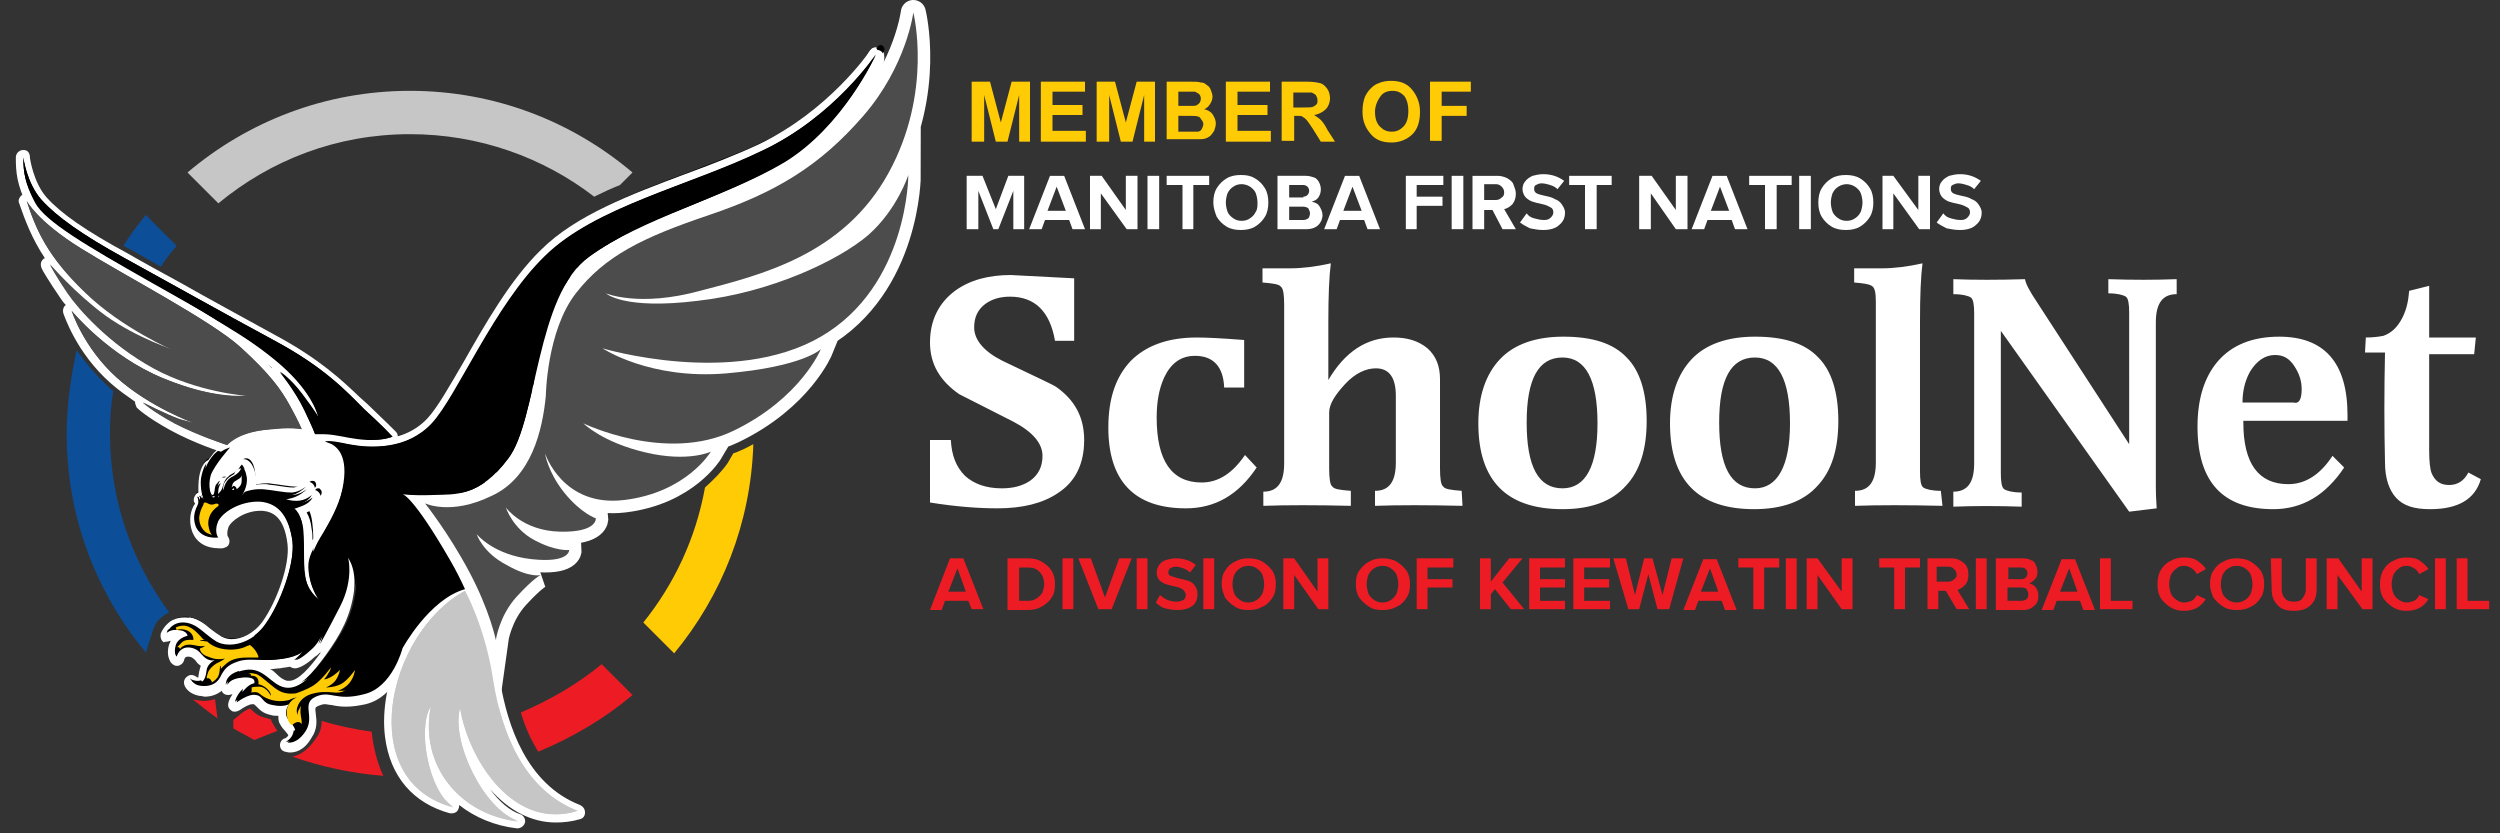 <?xml version="1.0" encoding="utf-8"?>
<!-- Generator: Adobe Illustrator 23.0.1, SVG Export Plug-In . SVG Version: 6.00 Build 0)  -->
<svg version="1.1" id="Layer_1" xmlns="http://www.w3.org/2000/svg" xmlns:xlink="http://www.w3.org/1999/xlink" x="0px" y="0px"
	 width="300px" height="100px" viewBox="0 0 300 100" enable-background="new 0 0 300 100" xml:space="preserve">
<rect x="0" y="0" width="300" height="100" fill="#333333" stroke="none"/>
<g id="Layer_3">
	<path fill-rule="evenodd" clip-rule="evenodd" fill="#FFFFFF" d="M32.2,50.5c-1.1,0-4.9-0.9-5.1,1.7c-0.2,2.3-2.8,5.4-2.5,6.6
		c0.2,0.9,0.5,2.2,6.7,0.9c2.5-0.5,3.1,1.3,3.5,1.9c0.8,1.2,0.9,2.8,1,4.8c0.1,1.9-0.1,2.8,0.2,2.9c0.6,0.2,1.4-2.2,3.2-3.9
		c3.3-3.2,7.1-1.1,15.6-3.2c3.5-0.9,5.3-1.3,7-2.8c1.1-0.9,2.9-2.8,5.2-12.5c2-8.3,1.4-10.2,3.6-12.8c1.6-1.8,3.1-2.4,8.6-4.5
		c6.4-2.5,15.8-6.4,16.2-6.7c8.3-5.7,11.6-15.4,10.5-17c-0.1-0.1-0.5-0.2-0.9-0.2c-0.7,0-1.2,1.5-1.3,1.8
		c-1.5,3.9-11.7,9.4-11.7,9.4c-12.9,7-14.2,5.2-19.8,9.6c-6.2,4.9-9.8,10.9-9.8,10.9c-3.6,6.1-5.1,8.2-8,12.4
		c-0.6,0.9-2,2.9-4.5,3.7c-0.5,0.1-1.8,0.6-3.5,0.3c-2.5-0.4-5.3-0.3-5.8-0.7C35.5,48.6,34.1,50.5,32.2,50.5z"/>
	<path fill-rule="evenodd" clip-rule="evenodd" fill="#FFFFFF" d="M88.3,33.7c-0.4-1.5,5.2-5.4,10.8-9.1c4.2-2.8,6.2-2,7.6-5.7
		c0.5-1.3,2-4.9,2.2-4.9c0.5,0,0.8,4,0.1,7.8c-0.4,2-1.2,6-4.4,8.9C99.4,35.4,88.9,35.6,88.3,33.7z"/>
</g>
<g>
	<g>
		<path fill-rule="evenodd" clip-rule="evenodd" d="M34.7,89.6c-0.2,0-0.4-0.1-0.4-0.1c-0.2-0.1-0.3-0.2-0.3-0.4
			c0-0.2,0.1-0.4,0.3-0.4c0,0,0.5-0.2,0.7-0.7c0.1-0.2-0.1-0.5-0.4-0.9c-0.2-0.3-0.4-0.6-0.6-0.9c-0.1-0.4-0.1-0.7-0.1-1.1
			c-0.1,0-0.2,0-0.4,0c-0.3,0-0.6,0-0.9-0.1c-0.8-0.1-1.2-0.5-1.4-0.8c-0.2-0.2-0.3-0.4-0.6-0.4c0,0-0.1,0-0.1,0
			c-0.6,0-1.5,0.6-1.8,0.8c-0.1,0.1-0.2,0.1-0.3,0.1c-0.1,0-0.1,0-0.2-0.1c-0.1-0.1-0.2-0.3-0.2-0.5c0-0.1,0.2-0.9,1.1-1.7
			c0.4-0.3,0.7-0.5,0.9-0.7c-0.1,0-0.3,0-0.5,0h-0.1c-1.2,0-1.4,0.6-1.4,0.6c0,0.2-0.2,0.4-0.4,0.4c0,0,0,0,0,0
			c-0.2,0-0.4-0.2-0.4-0.4c0,0-0.2-1.8,2.5-2.3c0.2,0,0.4-0.1,0.7-0.1c1.2,0,2,0.7,2.8,1.2c0.5,0.4,1,0.8,1.6,0.9c0.1,0,0.2,0,0.4,0
			c1.3,0,2.6-1.5,4.3-3.8c1.7-2.4,3-4.6,3.3-7.5c0.1-0.5,0.1-1,0-1.4c-0.1,1-0.4,2.3-1.2,3.7c-1.8,3.4-2.4,4.5-2.4,4.6
			c-0.1,0.1-0.2,0.2-0.4,0.2c-0.1,0-0.1,0-0.2,0h0c-0.2,0.2-0.4,0.4-0.6,0.7c-1.3,1.2-2,1.3-2.1,1.3c0,0,0,0,0,0
			c-0.2,0-0.4-0.1-0.4-0.3c0,0,0,0,0,0c-0.4,0.1-0.9,0.2-1.4,0.3c-0.6,0.1-1.2,0.1-1.9,0.1c-0.4,0-0.8,0-1.1,0c-0.3,0-0.5,0-0.8,0
			c-0.5,0-0.9,0.1-1.2,0.2c-1.2,0.4-1.4,0.8-1.9,1.7c-0.4,0.8-1.2,1.3-2.1,1.3c-0.2,0-0.4,0-0.7-0.1c-1.2-0.2-1.4-0.9-1.4-1
			c0-0.2,0.1-0.4,0.2-0.5c0.1,0,0.1-0.1,0.2-0.1c0.1,0,0.2,0.1,0.3,0.1l0,0c0,0,0.1,0.1,0.5,0.1h0c0.2,0,0.3-0.2,0.4-1.2
			c0-0.4,0.2-0.6,0.4-0.9c-0.1,0-0.1-0.1-0.2-0.1c-0.3-0.1-0.4-0.4-0.6-0.6c-0.3-0.3-0.6-0.6-1.2-0.7c0,0-0.1,0-0.1,0
			c-0.7,0-0.9,0.7-0.9,0.8c0,0.2-0.2,0.3-0.3,0.3c0,0-0.1,0-0.1,0c-0.1,0-0.3-0.1-0.4-0.2c-0.1-0.1-0.5-0.7-0.1-1.8
			c0.2-0.6,0.7-0.9,1-1.2c-0.1,0-0.2,0-0.4-0.1c-0.1,0-0.1,0-0.2,0c-0.7,0-0.9,0.2-0.9,0.2c-0.1,0.1-0.2,0.2-0.3,0.2
			c-0.1,0-0.1,0-0.2-0.1c-0.2-0.1-0.3-0.4-0.2-0.6c0-0.1,0.6-1.6,2.3-1.6c0.1,0,0.1,0,0.2,0c1.2,0.1,2,0.7,2.7,1.3
			c0.4,0.4,0.9,0.7,1.4,1c0.4,0.2,0.8,0.3,1.4,0.3c1.5,0,3-0.9,4-2.3c1.7-2.4,3.4-7,3.1-9.6c-0.4-2.8-1.5-4.2-3.5-4.4
			c-0.1,0-0.2,0-0.3,0c-2.2,0-4,1.3-4.3,2.3c-0.3,1,0,1.4,0,1.4c0.1,0.1,0.1,0.3,0.1,0.4c-0.1,0.1-0.2,0.3-0.4,0.3c0,0-0.2,0-0.4,0
			c-0.6,0-2.2-0.1-2.8-1.6c-0.5-1.4-0.1-2.4,0.2-2.9c0-0.1,0.1-0.2,0.1-0.2c0-0.2-0.1-0.4-0.1-0.4c-0.1-0.1-0.1-0.3,0-0.5
			c0.1-0.1,0.2-0.2,0.4-0.2c0,0,0,0,0,0c0,0,0.1-0.1,0.1-0.1c-0.1-0.6-0.1-1.4,0-2.1c0.3-1.3,0.7-1.6,0.9-1.7c0,0,0.1,0,0.1,0
			c0.2-0.3,0.4-0.6,0.7-0.8c1-1,2.1-1.2,2.1-1.2s0,0,0.1,0c0.2,0,0.3,0.1,0.4,0.2c0.1,0.2,0.1,0.4-0.1,0.5c0,0-1.7,1.9-2.2,3.1
			c-0.1,0.5-0.2,0.9-0.1,1.3c0-0.1,0.1-0.1,0.1-0.2c0.3-0.7,0.7-0.7,0.9-0.7h0c0.1,0,0.2,0,0.3,0.1c0,0,0-0.1,0.1-0.1
			c0.3-0.5,0.6-0.6,0.9-0.8c0.2-0.1,0.3-0.2,0.5-0.4c0.2-0.2,0.3-0.4,0.3-0.4c-0.1-0.1,0-0.3,0-0.4c0.1-0.1,0.2-0.2,0.4-0.2
			c0,0,0,0,0.1,0c0.2,0,0.8,0.2,1,1.6c0.1,0.6,0,1.2-0.1,1.6c0.4-0.1,0.9-0.2,1.4-0.2c0.1,0,0.3,0,0.4,0c0.5,0.1,0.9,0.1,1.4,0.2
			c0.7,0.1,1.4,0.2,1.9,0.2c0.1,0,0.1,0,0.2,0c0.7-0.1,1.4-0.6,1.4-0.6c0.1-0.1,0.2-0.1,0.3-0.1c0.1,0,0.2,0,0.3,0.1
			c0.1,0.1,0.2,0.4,0.1,0.6c-0.1,0.1-0.4,0.6-1.4,0.9c0.8-0.1,1.4-0.5,1.4-0.6c0.1-0.1,0.2-0.1,0.3-0.1c0.1,0,0.2,0,0.2,0.1
			c0.2,0.1,0.2,0.3,0.2,0.5c0,0.1-0.3,0.8-1.5,1.3c-0.1,0.1-0.3,0.1-0.4,0.2c0.4,0.4,0.7,1.1,0.8,2.3c0.1,0.8,0.1,1.7,0.1,2.6
			c0,0.2,0,0.4,0,0.6c0.3-0.8,0.7-1.5,1.2-2.3c0.8-1.4,1.7-2.9,2.3-5.1c0.8-3,0.4-4.9-0.9-5.7c-0.4-0.3-0.6-0.3-0.7-0.3
			c-0.1,0-0.2-0.1-0.3-0.2c-0.1-0.1-0.1-0.3,0-0.5c0.1-0.2,0.4-0.3,0.8-0.3c0.5,0,1.4,0.1,2.5,0.4c1,0.2,2,0.3,2.9,0.3
			c2.8,0,5.1-0.9,6.7-2.7c1.2-1.3,2.6-3.8,4.3-6.8c2.5-4.4,5.6-9.8,9.2-13.4c4.1-4.1,10.8-6.6,17.2-9c3-1.2,6.2-2.3,9-3.7
			c8.6-4,13.4-11.2,13.5-11.3c0.1-0.1,0.2-0.2,0.4-0.2c0.1,0,0.1,0,0.2,0.1c0.2,0.1,0.3,0.4,0.2,0.6c-0.1,0.4-4.1,8.8-11.2,13.1
			c-3.2,2-7.1,3.6-10.9,5.1c-4.5,1.9-9.1,3.8-12.5,6.3c-3.6,2.6-5.1,9-6.4,14.6c-0.9,3.9-1.7,7.5-3.2,9.5c-3.3,4.4-6.1,4.5-8.5,4.6
			c-0.3,0-0.6,0-0.8,0c-0.5,0-1,0.1-1.4,0.1c-0.4,0-0.7,0-0.9,0c0.9,1,2.4,3.1,4.7,7.1c0.7,1.2,1.3,2.3,1.8,3.6
			c0.1,0.1,0.1,0.3,0,0.4c-0.1,0.1-0.1,0.2-0.3,0.2c-3.9,1.1-6.9,6.3-7.2,6.8c-0.1,0.6-1.4,4.9-4.9,5.8C42.7,83.9,42,84,41.2,84
			c-0.7,0-1.2-0.1-1.6-0.2c-0.3-0.1-0.6-0.1-0.9-0.1c-0.3,0-0.6,0.1-1,0.2c-0.7,0.3-0.7,0.6-0.6,1.4c0.1,0.7,0.1,1.5-0.4,2.5
			C36.1,89.3,35.1,89.6,34.7,89.6z"/>
		<path fill="#FFFFFF" d="M105.1,6.5L105.1,6.5 M105.1,6.5c0,0-3.9,8.6-11,12.9S77,26.2,70.7,30.8C64.3,35.4,64.5,50.4,61,55
			c-3.5,4.7-6.4,4.3-9,4.4c-0.5,0-1,0-1.4,0c-1.4,0-2.1-0.1-2.3-0.2c0,0,0,0,0,0s0,0,0,0c0.2,0.1,1.6,0.8,5.6,7.9
			c0.7,1.2,1.3,2.4,1.8,3.5c-4.3,1.2-7.5,7.1-7.5,7.1s-1.2,4.7-4.6,5.5c-0.9,0.2-1.6,0.3-2.2,0.3c-1.1,0-1.8-0.3-2.5-0.3
			c-0.4,0-0.7,0.1-1.2,0.3c-1.8,0.8-0.1,2.3-1.2,4.1c-0.8,1.2-1.5,1.4-1.9,1.4c-0.2,0-0.3,0-0.3,0s0.7-0.3,0.9-1.1
			c0.2-0.8-0.7-1.3-1-2c-0.3-0.8,0.3-1.5,0.3-1.5s-0.4,0.2-1.1,0.2c-0.2,0-0.5,0-0.9-0.1c-1.3-0.2-1.1-1.1-2-1.2c-0.1,0-0.1,0-0.2,0
			c-0.9,0-2.1,0.9-2.1,0.9s0.1-0.7,0.9-1.5c0.7-0.7,1.2-0.7,1.3-0.7c0,0,0,0,0,0s0.4-0.7-1.3-0.7c0,0,0,0-0.1,0
			c-1.7,0-1.9,0.9-1.9,0.9s-0.2-1.4,2.1-1.8c0.2,0,0.4-0.1,0.6-0.1c1.9,0,2.7,1.9,4.3,2.2c0.1,0,0.3,0,0.4,0c1.5,0,3-1.7,4.6-3.9
			c1.8-2.5,3-4.7,3.4-7.8c0.3-3-1-4.2-1-4.2s0.9,2.7-0.9,6.2c-1.8,3.5-2.4,4.5-2.4,4.5s0.5-1.5,0.5-1.8c0.1-0.3,0.1-0.3,0.1-0.3
			s-0.4,1.7-1.7,2.8c-1.3,1.2-1.8,1.2-1.8,1.2s0.7-0.6,0.9-0.9c0.2-0.3,0.2-0.4,0.2-0.4s-0.4,0.9-3,1.2c-0.7,0.1-1.3,0.1-1.8,0.1
			c-0.8,0-1.4-0.1-1.9-0.1c-0.5,0-0.9,0-1.4,0.2c-1.2,0.4-1.6,0.9-2.1,1.9c-0.4,0.8-1,1-1.7,1c-0.2,0-0.4,0-0.6-0.1
			c-0.9-0.1-1.1-0.7-1.1-0.7s0.3,0.3,0.9,0.3c0,0,0,0,0.1,0c0.7,0,0.8-0.7,0.9-1.5c0.1-0.8,1-1.2,1-1.2s-0.1,0-0.3,0s-0.5,0-0.8-0.2
			c-0.6-0.4-0.8-1.2-2-1.3c-0.1,0-0.1,0-0.1,0c-1,0-1.3,1.2-1.3,1.2s-0.4-0.4-0.1-1.4s1.4-1.1,1.4-1.1s0-0.6-1.1-0.7
			c-0.1,0-0.1,0-0.2,0c-0.9,0-1.2,0.4-1.2,0.4s0.4-1.3,1.9-1.3c0.1,0,0.1,0,0.1,0c1.6,0.1,2.4,1.4,3.9,2.3c0.4,0.2,1,0.4,1.6,0.4
			c1.4,0,3.2-0.7,4.4-2.5c1.7-2.4,3.5-7.1,3.2-9.9c-0.4-2.8-1.5-4.6-3.9-4.8c-0.1,0-0.2,0-0.4,0c-2.2,0-4.3,1.4-4.7,2.6
			c-0.4,1.3,0.1,1.8,0.1,1.8s-0.1,0-0.4,0c-0.6,0-1.9-0.1-2.3-1.3c-0.6-1.6,0.3-2.5,0.3-2.9c0-0.4-0.1-0.7-0.1-0.7s0.1,0,0.2,0.2
			c0.1,0.2,0.1,0.2,0.1,0.2s0-0.2,0-0.3c0-0.1-0.1-0.2-0.1-0.2s0.1,0,0.2,0.1c0.1,0.1,0.1,0.2,0.1,0.2s0.1-0.1,0-0.2
			c0-0.1-0.1-0.2-0.1-0.2s0.2,0.1,0.2,0.2l0,0l0,0c0-0.1-0.4-1.5-0.1-2.6c0.3-1.2,0.6-1.4,0.6-1.4s-0.1,0.1-0.1,0.4
			c-0.1,0.4-0.1,0.4-0.1,0.4s0.2-0.9,1.1-1.9c0.9-0.9,1.8-1.1,1.8-1.1s-1.8,2-2.3,3.3c-0.4,1.3,0,2.7,0.3,2.7c0.3,0,0.2-0.8,0.4-1.2
			c0.3-0.5,0.5-0.5,0.5-0.5s-0.3,0.4-0.3,0.9c-0.1,0.6,0,0.7,0,0.7s0.1,0,0.4-0.4c0.3-0.4,0.2-0.8,0.6-1.4c0.4-0.6,0.7-0.5,1.3-1
			c0.6-0.5,0.4-0.9,0.4-0.9s0.5,0.1,0.7,1.3c0.2,1.2-0.6,2.3-0.6,2.3s1.1-0.5,2.2-0.5c0.1,0,0.3,0,0.4,0c1.2,0.1,2.5,0.4,3.4,0.4
			c0.1,0,0.1,0,0.2,0c0.9-0.1,1.6-0.7,1.6-0.7s-0.4,0.5-1.3,0.9c-0.6,0.2-1.1,0.3-1.4,0.3c-0.1,0-0.2,0-0.2,0s0.6,0.5,1.7,0.5
			c0,0,0,0,0.1,0c1.1,0,1.8-0.7,1.8-0.7s-0.2,0.6-1.2,1c-0.9,0.4-1.2,0.4-1.2,0.4l0,0c0,0,1.1,0.4,1.3,2.5c0.2,2.1-0.1,4.6,0.4,6.3
			c0.5,1.7,1.7,2.4,1.7,2.4s-1.3-1.4-1.4-3.9c-0.1-2.5,2.6-4.3,3.8-8.9c1.2-4.6-0.4-5.8-1.1-6.2C39.2,53,39.1,53,39.1,53
			s0.1-0.1,0.4-0.1c0.4,0,1.1,0.1,2.4,0.4c0.9,0.2,1.9,0.3,3,0.3c2.3,0,5-0.6,7-2.8c3-3.2,7.5-14.2,13.6-20.1
			c6-5.9,17.3-8.4,26-12.6C100.2,13.9,105.1,6.5,105.1,6.5 M27.6,53.9L27.6,53.9 M24.9,55.9L24.9,55.9 M26.6,58L26.6,58 M36.9,58.8
			L36.9,58.8 M37.5,59.8L37.5,59.8 M105.1,5.7C105.1,5.7,105.1,5.7,105.1,5.7c-0.2,0-0.3,0.1-0.4,0.1c-0.1,0.1-0.2,0.1-0.2,0.2
			c0,0,0,0-0.1,0.1c-0.2,0.3-5,7.2-13.3,11.2c-2.8,1.3-5.9,2.5-8.9,3.6c-6.4,2.4-13.1,4.9-17.3,9.1c-3.7,3.6-6.8,9.1-9.3,13.5
			c-1.7,2.9-3.1,5.4-4.3,6.7c-1.6,1.7-3.7,2.5-6.4,2.5c-0.9,0-1.9-0.1-2.8-0.3c-1.2-0.2-2-0.4-2.6-0.4c-0.4,0-0.9,0.1-1.2,0.4
			c-0.2,0.3-0.2,0.6-0.1,0.9c0.1,0.2,0.3,0.4,0.6,0.4c0.1,0,0.2,0.1,0.6,0.3c1.4,0.9,1.2,3.3,0.7,5.2c-0.6,2.2-1.4,3.7-2.2,5
			c-0.1,0.2-0.2,0.4-0.4,0.6c0-0.4,0-0.9-0.1-1.3c-0.1-0.9-0.3-1.5-0.6-2c1.1-0.5,1.5-1.2,1.6-1.4c0.1-0.1,0.1-0.2,0.1-0.4
			c0-0.4-0.3-0.8-0.7-0.9c0,0,0-0.1,0-0.1c0-0.5-0.4-0.9-0.9-0.9l0,0h0l0,0l0,0c-0.2,0-0.4,0.1-0.5,0.2c-0.1,0.1-0.7,0.4-1.1,0.5
			c-0.1,0-0.1,0-0.1,0c-0.5,0-1.1-0.1-1.8-0.2c-0.5-0.1-1-0.1-1.4-0.2c-0.1,0-0.3,0-0.5,0c-0.3,0-0.5,0-0.8,0.1
			c0.1-0.4,0.1-0.7,0-1.1c-0.3-1.7-1.1-2-1.4-2c0,0-0.1,0-0.1,0c-0.3,0-0.6,0.1-0.7,0.4c-0.1,0.2-0.2,0.4-0.1,0.7
			c0,0-0.1,0.1-0.1,0.1c-0.1,0.1-0.3,0.2-0.4,0.3c-0.2,0.1-0.6,0.3-0.9,0.7c0,0,0,0-0.1,0c0,0,0,0-0.1,0c-0.1,0-0.1,0-0.1,0
			c-0.1,0-0.1,0-0.1,0.1c0.4-0.9,1.6-2.3,2-2.8c0.1-0.1,0.3-0.4,0.3-0.6c0-0.5-0.4-0.9-0.9-0.9c0,0,0,0,0,0h0c0,0-0.1,0-0.1,0
			c-0.2,0-1.3,0.2-2.3,1.3c-0.2,0.3-0.4,0.5-0.6,0.8c-0.5,0.2-0.9,0.9-1.1,2c-0.1,0.7-0.1,1.3-0.1,1.9c-0.2,0.1-0.3,0.2-0.4,0.4
			c-0.2,0.3-0.2,0.7,0,0.9c0,0,0,0.1,0,0.1c0,0,0,0.1-0.1,0.1c-0.3,0.5-0.8,1.7-0.2,3.3c0.5,1.2,1.6,1.9,3.2,1.9c0.3,0,0.4,0,0.4,0
			c0.4-0.1,0.7-0.2,0.8-0.6c0.1-0.3,0-0.6-0.2-0.9c0-0.1-0.1-0.4,0.1-1c0.3-0.8,2-2,3.8-2c0.1,0,0.2,0,0.3,0c1.1,0.1,2.6,0.6,3,4
			c0.3,2.5-1.3,6.9-3,9.3c-1.1,1.5-2.6,2.1-3.7,2.1c-0.4,0-0.8-0.1-1.2-0.3c-0.5-0.3-0.9-0.6-1.3-0.9c-0.8-0.7-1.7-1.4-3-1.4
			c-0.1,0-0.1,0-0.2,0c-1.7,0-2.5,1.2-2.8,1.9c-0.1,0.4,0,0.9,0.4,1.1C19.7,77,19.9,77,20,77c0.2,0,0.3-0.1,0.5-0.1
			c-0.1,0.1-0.1,0.3-0.2,0.4c-0.4,1.3,0.1,2,0.2,2.2c0.2,0.2,0.4,0.4,0.7,0.4c0.1,0,0.1,0,0.2,0c0.3-0.1,0.6-0.3,0.7-0.7
			c0-0.1,0.1-0.4,0.4-0.4c0,0,0,0,0.1,0c0.4,0,0.6,0.2,0.9,0.5c0.1,0.2,0.3,0.4,0.6,0.6c-0.1,0.2-0.1,0.4-0.2,0.7
			c0,0.1-0.1,0.5-0.1,0.7c-0.1,0-0.1,0-0.1,0C23.4,81.1,23.2,81,23,81c-0.1,0-0.3,0-0.4,0.1c-0.4,0.2-0.6,0.6-0.5,1
			c0.1,0.5,0.7,1.2,1.8,1.4c0.3,0,0.5,0.1,0.7,0.1c0.8,0,1.5-0.3,2-0.7c0.1,0.3,0.4,0.5,0.8,0.5h0c0.2,0,0.4-0.1,0.5-0.1
			c-0.4,0.6-0.5,1-0.5,1.1c-0.1,0.4,0.1,0.7,0.4,0.9c0.1,0.1,0.3,0.1,0.4,0.1c0.2,0,0.4-0.1,0.6-0.2c0.4-0.3,1.1-0.7,1.5-0.7
			c0,0,0.1,0,0.1,0c0.1,0,0.2,0.1,0.4,0.3c0.3,0.3,0.7,0.8,1.7,1c0.3,0.1,0.6,0.1,0.9,0.1c0,0.2,0,0.5,0.1,0.8
			c0.2,0.4,0.4,0.7,0.7,1c0.1,0.1,0.3,0.4,0.4,0.5c-0.1,0.3-0.4,0.4-0.4,0.4c-0.4,0.1-0.6,0.5-0.6,0.8c0,0.4,0.2,0.7,0.6,0.8
			c0.1,0,0.3,0.1,0.6,0.1c0.6,0,1.7-0.2,2.6-1.8c0.7-1,0.6-2,0.5-2.8c-0.1-0.8-0.1-0.8,0.3-1c0.3-0.1,0.5-0.2,0.8-0.2
			c0.2,0,0.5,0.1,0.8,0.1c0.4,0.1,1,0.2,1.7,0.2c0.7,0,1.5-0.1,2.4-0.3c3.6-0.9,5-5.3,5.2-6.1c0.4-0.7,3.3-5.6,6.9-6.6
			c0.2-0.1,0.4-0.2,0.6-0.5c0.1-0.2,0.1-0.5,0-0.7c-0.6-1.2-1.2-2.4-1.9-3.6c-1.2-2.2-2.8-4.7-4.1-6.4c0.4,0,0.9,0,1.4-0.1
			c0.3,0,0.5,0,0.8,0c2.4-0.1,5.5-0.2,8.9-4.7c1.5-2,2.4-5.8,3.3-9.7c1.3-5.5,2.7-11.8,6.2-14.3c3.4-2.5,8-4.4,12.5-6.2
			c3.8-1.6,7.6-3.2,10.9-5.1c7.1-4.3,11-12.5,11.4-13.2c0.1-0.1,0.1-0.3,0.1-0.4c0-0.5-0.4-0.9-0.8-0.9
			C105.1,5.7,105.1,5.7,105.1,5.7L105.1,5.7z M105.1,7.4L105.1,7.4L105.1,7.4L105.1,7.4z M38.4,78.3c0.1,0,0.1,0,0.1,0
			c-1.3,1.8-2.7,3.4-3.8,3.4c-0.1,0-0.2,0-0.2,0c-0.5-0.1-0.9-0.4-1.4-0.9c-0.2-0.2-0.4-0.4-0.7-0.5c0.4,0,0.8-0.1,1.2-0.1
			c0.4-0.1,0.8-0.1,1.2-0.2c0.1,0.1,0.4,0.2,0.6,0.2h0c0.3,0,1.1-0.2,2.4-1.4C38,78.7,38.2,78.5,38.4,78.3
			C38.3,78.3,38.4,78.3,38.4,78.3L38.4,78.3z M28.2,82.5C28.2,82.5,28.3,82.4,28.2,82.5C28.3,82.5,28.2,82.5,28.2,82.5
			C28.2,82.5,28.2,82.5,28.2,82.5L28.2,82.5z"/>
	</g>
	<g>
		<path fill-rule="evenodd" clip-rule="evenodd" fill="#C6C6C6" d="M62.1,99c-3.6-0.4-6.9-2.2-8.9-5c-0.6-0.8-1-1.6-1.4-2.5
			c0.6,2.4,1.6,4.2,2.7,4.9c0.2,0.1,0.3,0.4,0.2,0.6c-0.1,0.2-0.2,0.3-0.4,0.3c0,0-0.1,0-0.1,0c-4.3-1.1-6.9-4.2-7.5-8.8
			c-0.8-6.8,3.2-14.8,8.9-18c0.1,0,0.1-0.1,0.2-0.1c0.1,0,0.3,0.1,0.4,0.2c0.1,0.2,2.5,4.3,3.5,10.9c0.9,5.5,3.3,12.7,9.8,15.3
			c0.2,0.1,0.3,0.2,0.3,0.4c0,0.2-0.1,0.4-0.3,0.4c-0.9,0.3-1.8,0.4-2.8,0.4c-5.5,0-9.4-5.3-11.2-10.1c0.7,4.1,3.8,9.2,6.7,10.1
			c0.2,0.1,0.4,0.3,0.3,0.5C62.5,98.8,62.3,99,62.1,99C62.1,99,62.1,99,62.1,99z"/>
		<path fill="#FFFFFF" d="M55.8,70.9c0,0,2.4,4.2,3.4,10.8c1,6.3,3.7,13.1,10.1,15.6c-0.9,0.3-1.8,0.4-2.6,0.4
			c-6.1,0-10.5-7-11.5-12.8c-1.1,4.1,2.9,12.3,7,13.6c-7-0.8-11.9-6.7-10.5-13.8c-1.7,2.7-0.2,10.4,2.7,12.1
			C42.5,93.8,46.4,76,55.8,70.9 M55.8,70c-0.1,0-0.3,0-0.4,0.1c-2.9,1.6-5.5,4.4-7.2,7.9c-1.7,3.4-2.4,7.2-2,10.4
			c0.6,4.8,3.4,8,7.8,9.2c0.1,0,0.1,0,0.2,0c0.4,0,0.7-0.2,0.8-0.5c0.1-0.2,0.1-0.4,0.1-0.5c1.9,1.5,4.3,2.5,6.9,2.8
			c0,0,0.1,0,0.1,0c0.4,0,0.8-0.3,0.9-0.7c0.1-0.4-0.2-0.9-0.6-1c-1.2-0.4-2.5-1.5-3.6-3c2.3,2.6,5,4,7.9,4c0.9,0,1.9-0.1,2.9-0.4
			c0.4-0.1,0.6-0.4,0.6-0.8s-0.2-0.7-0.6-0.9c-6.4-2.5-8.7-9.5-9.6-14.9c-1.1-6.7-3.4-10.9-3.6-11.1C56.4,70.1,56.1,70,55.8,70
			L55.8,70z"/>
	</g>
	
		<path fill-rule="evenodd" clip-rule="evenodd" fill="#4C4C4C" stroke="#FFFFFF" stroke-width="3" stroke-linecap="round" stroke-miterlimit="10" d="
		M109.6,1.5c0,0,2.4,9.5-3,19.3S91.3,33,84,34.9c-7.3,2-11.3,0.3-11.3,0.3s2.1,2,11,0.9c8.9-1,17-4.9,20.5-7.9
		c3.5-3.1,4.8-7.2,4.8-7.2s0,13.3-10.5,19.4s-26.2,1.4-26.2,1.4s5.7,3.8,14.9,3c9.2-0.8,11.3-2.9,11.3-2.9s-2.4,5.9-10.5,9.8
		c-8.1,3.9-18-0.9-18-0.9s2.3,2.3,7.5,3.5c5.1,1.2,7.8-0.1,7.8-0.1s-2.9,4.9-10.4,5.8c-7.4,0.9-9.5-5.6-9.5-5.6s0.3,2.2,2.3,4.7
		c2,2.5,3.8,3.1,3.8,3.1s0.2,1.7-4.3,1.6c-4.5-0.1-6.5-2.9-6.5-2.9s0.8,2.5,3.4,3.9c2.6,1.4,4.2,1.2,4.2,1.2s0.1,1.6-4.5,1.1
		c-4.6-0.5-6.6-3-6.6-3s0.7,2.2,3.6,3.7c2.8,1.6,4.1,1.2,4.1,1.2s-0.8,0.3-2.9,2.6c-2.1,2.3-2.5,5.2-2.5,5.2s-0.7-3.5-3.2-8.2
		c-2.5-4.7-5.3-8.2-5.3-8.2s3.1,1.5,8-0.9c4.9-2.3,6.1-8,6.5-12.2c0,0,0.1-7.8,3.6-12.3s8-6.7,16-9.4s13.3-5.9,18.5-11.9
		C108.8,7.9,109.6,1.5,109.6,1.5"/>
	<g>
		<path fill-rule="evenodd" clip-rule="evenodd" d="M44.8,53.1c-0.2,0-0.5,0-0.7,0c-1.1-0.1-1.9-0.2-2.7-0.4
			c-0.4-0.1-0.9-0.1-1.5-0.2c-0.5-0.1-1-0.1-1.5-0.1c-0.4,0-0.6,0-0.6,0c0,0,0,0-0.1,0c-0.2,0-0.4-0.1-0.4-0.3c0,0-0.2-0.7-1.3-2.8
			c-1.1-2.2-2.8-4.4-2.8-4.5c-0.1-0.2-0.1-0.4,0-0.6c0.1-0.1,0.1-0.1,0.2-0.1c0,0-0.1-0.1-0.1-0.1c-3.3-2.8-7.1-5-12.4-8
			c-1.1-0.6-2.2-1.2-3.4-1.9C9.8,29.6,5,26.7,3.8,24.4c-1.3-2.4-1.4-3.8-1.4-5.5c0-0.2,0.2-0.4,0.4-0.4h0c0.2,0,0.4,0.2,0.4,0.4
			c0,0,0.4,3,2.1,4.9c1.7,2,4.8,4.1,9.9,6.9c2,1.1,4.1,2.2,6.3,3.5c3.7,2.1,7.6,4.2,11.4,6.3c5.3,2.9,8,5.5,10,7.4
			c0.4,0.4,0.7,0.7,1,0.9c2.1,1.9,3.4,3.3,3.4,3.3c0.1,0.1,0.1,0.3,0.1,0.4c0,0.1-0.1,0.3-0.3,0.3C47.2,52.8,46.2,53.1,44.8,53.1z"
			/>
		<path fill="#FFFFFF" d="M2.8,18.9c0,0,0.4,3.1,2.2,5.1c1.8,2,4.9,4.2,10,7s11.5,6.4,17.8,9.8c6.2,3.3,8.9,6.3,10.9,8.3
			c2.1,1.9,3.4,3.3,3.4,3.3s-0.9,0.4-2.3,0.4c-0.2,0-0.4,0-0.7,0c-1.8-0.1-2.7-0.4-4.1-0.6c-0.7-0.1-1.2-0.1-1.5-0.1
			c-0.4,0-0.7,0-0.7,0s-0.2-0.6-1.3-2.9c-1.1-2.3-2.9-4.5-2.9-4.5s1.2,0.7,2.7,2.7c1.5,2,1.9,2.7,1.9,2.7s-0.5-2.8-4.5-6.3
			s-8.7-5.9-15.9-10c-7.2-4.1-12.3-7.1-13.5-9.4C3,22,2.8,20.7,2.8,18.9 M2.8,18C2.8,18,2.8,18,2.8,18c-0.5,0-0.9,0.4-0.9,0.9
			c0,1.7,0.1,3.3,1.4,5.8c1.3,2.4,5.9,5.1,13.8,9.8c1.2,0.7,2.3,1.3,3.4,1.9c5.1,2.9,8.8,5,12.1,7.7c-0.2,0.3-0.1,0.7,0.1,1
			c0,0,1.7,2.2,2.8,4.4c1.1,2.1,1.3,2.8,1.3,2.8c0.1,0.4,0.5,0.6,0.8,0.6c0.1,0,0.1,0,0.1,0l0,0c0,0,0.2,0,0.5,0
			c0.4,0,0.9,0,1.4,0.1c0.5,0.1,1,0.1,1.4,0.2c0.8,0.1,1.6,0.3,2.8,0.4c0.3,0,0.5,0,0.8,0c1.5,0,2.6-0.4,2.6-0.4
			c0.3-0.1,0.5-0.4,0.5-0.6c0.1-0.3,0-0.6-0.2-0.8c-0.1-0.1-1.4-1.4-3.4-3.3c-0.3-0.3-0.7-0.6-1-0.9c-2-1.9-4.7-4.5-10.1-7.4
			c-3.8-2.1-7.7-4.2-11.4-6.3c-2.2-1.2-4.4-2.4-6.3-3.5c-5-2.7-8-4.8-9.7-6.7c-1.6-1.8-2-4.7-2-4.7C3.6,18.3,3.3,18,2.8,18L2.8,18z"
			/>
	</g>
	<g>
		<path fill-rule="evenodd" clip-rule="evenodd" fill="#4C4C4C" d="M27.2,53.8c0,0-0.1,0-0.1,0c-0.1,0-3.5-1.1-6.4-2.7
			c-2.9-1.6-3.8-2.5-3.8-2.6c-0.1-0.1-0.1-0.4,0-0.6c-1-0.7-2.1-1.4-3.1-2.3c-4.1-3.6-5.5-8-5.6-8.2s0-0.4,0.2-0.5
			c0.1,0,0.1-0.1,0.2-0.1c0.1,0,0.3,0.1,0.4,0.2c0,0,1.4,1.7,3.6,3.6c-2.3-2-4-4-4.9-5.1c-1.3-1.8-2.1-3.4-2.2-3.4
			c-0.1-0.2-0.1-0.4,0.1-0.6c0.1-0.1,0.2-0.1,0.2-0.1c0.1,0,0.2,0.1,0.3,0.1c0,0,0.2,0.2,0.6,0.7c-2.3-2.9-3.2-5.4-4-7.9
			c-0.1-0.2,0-0.5,0.2-0.6c0.1,0,0.1,0,0.2,0c0.1,0,0.3,0.1,0.4,0.2c0,0,1.3,2.4,6.4,5.6c1.7,1.1,4.1,2.4,6.5,3.8
			c4.9,2.8,10.3,5.9,12.7,8.1c3.7,3.4,4.9,5.3,6,7c1.2,2,1.5,2.9,1.5,2.9c0.1,0.1,0,0.3-0.1,0.4c-0.1,0.1-0.2,0.1-0.3,0.1
			c0,0-0.1,0-0.1,0c0,0-0.5-0.1-1.6-0.1c-0.8,0-1.7,0.1-2.8,0.2c-3,0.4-4.1,1.7-4.1,1.7C27.5,53.7,27.4,53.8,27.2,53.8z"/>
		<path fill="#FFFFFF" d="M3.2,24.1c0,0,1.2,2.4,6.5,5.7c5.3,3.3,15.7,8.7,19.2,11.9c3.5,3.2,4.8,5,5.9,7c1.1,2,1.4,2.8,1.4,2.8
			s-0.5-0.1-1.7-0.1c-0.7,0-1.6,0.1-2.8,0.2c-3.3,0.4-4.4,1.8-4.4,1.8s-3.4-1.1-6.3-2.6c-2.9-1.6-3.8-2.5-3.8-2.5s2.7,1.4,4.4,2
			c1.8,0.5,1.8,0.5,1.8,0.5S18,48.9,14,45.3c-4-3.6-5.4-8-5.4-8s4.4,5.4,11,8.1c4.6,1.9,7.7,2.1,9.1,2.1c0.6,0,0.9-0.1,0.9-0.1
			s-5.9-0.4-11.2-3.3c-5.3-2.9-9-7.1-10.3-9s-2.1-3.4-2.1-3.4s3,3.5,6.7,6.2c3.8,2.7,8.2,4.1,8.2,4.1s-6.3-2.7-10.7-7
			C5.7,30.8,4.3,27.5,3.2,24.1 M3.2,23.2c-0.1,0-0.2,0-0.4,0.1c-0.4,0.2-0.7,0.7-0.5,1.1C3,26.4,3.8,28.6,5.4,31c0,0,0,0-0.1,0
			c-0.4,0.3-0.5,0.7-0.3,1.2c0,0.1,0.9,1.6,2.2,3.5c0.2,0.3,0.4,0.6,0.7,0.9c-0.3,0.2-0.4,0.6-0.3,1c0.1,0.2,1.5,4.7,5.7,8.4
			c0.9,0.8,1.9,1.5,2.9,2.2c0,0.2,0.1,0.5,0.2,0.7c0.1,0.1,1.1,1.1,4,2.7c2.9,1.6,6.3,2.7,6.4,2.7c0.1,0,0.2,0,0.3,0
			c0.3,0,0.5-0.1,0.7-0.3c0.1-0.1,1.1-1.2,3.8-1.5c1-0.1,1.9-0.2,2.7-0.2c1,0,1.5,0.1,1.5,0.1c0.1,0,0.2,0,0.3,0
			c0.2,0,0.5-0.1,0.7-0.3c0.2-0.2,0.3-0.6,0.2-0.9c0,0-0.4-1-1.5-3c-1.1-1.8-2.3-3.8-6.1-7.2c-2.4-2.2-7.7-5.2-12.8-8.1
			c-2.5-1.4-4.8-2.7-6.5-3.8c-4.9-3-6.2-5.3-6.2-5.4C3.8,23.3,3.5,23.2,3.2,23.2L3.2,23.2z"/>
	</g>
	<g>
		<path fill-rule="evenodd" clip-rule="evenodd" fill="#FFFFFF" d="M28.4,59.3c-0.1,0-0.1,0-0.2-0.1C28,59.2,28,59.1,28,58.9
			c-0.1,0-0.1,0.1-0.2,0.1c-0.1,0-0.1,0-0.2-0.1c-0.1-0.1-0.2-0.3-0.2-0.4c0-0.2,0.1-0.4,0.2-0.6c0.2-0.3,0.4-0.4,0.6-0.6
			c0.1,0,0.1-0.1,0.2-0.1c0.2-0.1,0.2-0.2,0.2-0.2c0-0.2,0.1-0.4,0.4-0.4h0c0.2,0,0.4,0.2,0.4,0.4c0,0,0,0.3,0,0.8
			c0,0.8-0.5,1.2-0.7,1.4c0,0,0,0-0.1,0.1C28.6,59.3,28.5,59.3,28.4,59.3z"/>
		<path fill="#FFFFFF" d="M29,57.1c0,0,0,0.2,0,0.7c0,0.5-0.3,0.8-0.6,1l0,0v0c0-0.2-0.2-0.4-0.4-0.4c-0.1,0-0.2,0-0.2,0.1
			c0-0.1,0.1-0.2,0.1-0.4c0.2-0.4,0.3-0.3,0.7-0.6C29,57.4,29,57.1,29,57.1 M29,56.2C29,56.2,29,56.2,29,56.2
			c-0.4,0-0.8,0.3-0.9,0.7l0,0c-0.1,0-0.1,0.1-0.2,0.1c-0.3,0.2-0.5,0.3-0.8,0.7c-0.2,0.2-0.3,0.5-0.3,0.7c-0.1,0.4,0.1,0.7,0.4,0.9
			c0.1,0.1,0.3,0.1,0.4,0.1c0.1,0.1,0.2,0.2,0.3,0.3c0.1,0.1,0.3,0.1,0.4,0.1c0.2,0,0.4-0.1,0.5-0.2c0,0,0.1,0,0.1-0.1
			c0.6-0.5,0.9-1,0.9-1.7c0-0.6,0-0.8,0-0.9C29.8,56.5,29.4,56.2,29,56.2L29,56.2z"/>
	</g>
	<g>
		<path fill-rule="evenodd" clip-rule="evenodd" fill="#FFFFFF" d="M28,59.3c-0.3,0-0.6-0.2-0.6-0.6c0-0.3,0.2-0.6,0.6-0.6
			c0.3,0,0.6,0.2,0.6,0.6C28.5,59.1,28.3,59.3,28,59.3z"/>
		<path fill="#FFFFFF" d="M28,58.6c0.1,0,0.1,0.1,0.1,0.1c0,0.1-0.1,0.1-0.1,0.1s-0.1-0.1-0.1-0.1C27.8,58.7,27.9,58.6,28,58.6
			 M28,57.7c-0.6,0-1,0.4-1,1c0,0.6,0.4,1,1,1c0.6,0,1-0.4,1-1C29,58.2,28.5,57.7,28,57.7L28,57.7z"/>
	</g>
	<g>
		<path fill-rule="evenodd" clip-rule="evenodd" fill="#FFCB05" d="M25.7,64.7c-0.1,0-0.1,0-0.2,0c-0.2-0.1-0.7-0.2-1.1-0.5
			c-0.2-0.2-0.9-0.8-0.9-2c0-0.8,0.3-1.4,0.5-1.6c0-0.1,0.1-0.3,0.2-0.4c0.1-0.1,0.3-0.2,0.5-0.2c0.2,0,0.4,0.1,0.5,0.1
			c0.1,0.1,0.2,0.1,0.3,0.1c0,0,0.1,0,0.1,0C25.8,60,26,60,26.1,60c0.3,0,0.6,0.2,0.7,0.4c0.1,0.3,0,0.6-0.3,0.7
			c-0.5,0.3-1,0.9-0.9,1.8c0.1,0.6,0.2,0.8,0.2,0.9c0.1,0.1,0.3,0.2,0.3,0.4C26.1,64.4,25.9,64.6,25.7,64.7
			C25.7,64.7,25.7,64.7,25.7,64.7z"/>
		<path fill="#FFFFFF" d="M24.7,60.3c0.3,0,0.5,0.2,0.9,0.2c0.1,0,0.2,0,0.3-0.1c0.1,0,0.2-0.1,0.3-0.1c0.3,0,0.4,0.2,0.1,0.4
			C25.9,61,25,61.7,25.1,63c0.1,1,0.4,1.2,0.4,1.2c-0.1,0-0.6-0.1-0.9-0.4c-0.4-0.3-0.8-0.8-0.7-1.7c0-0.9,0.5-1.5,0.5-1.5
			S24.4,60.3,24.7,60.3 M25.6,64.2C25.7,64.2,25.7,64.2,25.6,64.2L25.6,64.2L25.6,64.2 M24.7,59.4c-0.4,0-0.7,0.1-0.9,0.4
			c-0.1,0.2-0.2,0.4-0.3,0.5c-0.2,0.3-0.5,0.9-0.5,1.8c0,1,0.3,1.8,1.1,2.4c0.4,0.4,0.9,0.5,1.2,0.6c0.1,0,0.2,0,0.3,0
			c0,0,0.1,0,0.1,0c0.4,0,0.8-0.4,0.8-0.8c0-0.3-0.1-0.6-0.4-0.8c0-0.1-0.1-0.3-0.1-0.6c-0.1-0.5,0.2-1,0.7-1.4
			c0.4-0.3,0.6-0.8,0.5-1.2c-0.1-0.5-0.6-0.8-1.1-0.8c-0.2,0-0.4,0-0.6,0.1c0,0-0.1,0-0.1-0.1C25.3,59.5,25,59.4,24.7,59.4
			L24.7,59.4z"/>
	</g>
	<g>
		<path fill-rule="evenodd" clip-rule="evenodd" fill="#FFCB05" d="M25.5,82.3c-0.2,0-0.4-0.1-0.4-0.3c0,0,0,0,0-0.1
			c0,0,0-0.1-0.1-0.1c0,0,0,0,0,0c0,0-0.1,0-0.1,0c-0.1,0-0.2,0-0.3-0.1c-0.1-0.1-0.2-0.2-0.2-0.4c0-0.1,0-0.4,0.3-0.9
			c0.2-0.4,0.6-0.9,0.9-1.2c-0.2-0.1-0.5-0.2-0.9-0.3c-0.7-0.3-0.9-0.7-1-1h0c-0.3-0.1-0.5-0.1-0.7-0.1c-0.1,0-0.3,0-0.4,0.1
			c-0.3,0.1-0.4,0.2-0.4,0.2c-0.1,0.2-0.2,0.3-0.4,0.3c0,0-0.1,0-0.1,0c-0.1,0-0.2-0.1-0.3-0.2c-0.1,0-0.2-0.1-0.3-0.1
			c-0.1-0.1-0.1-0.3-0.1-0.5l0.1-0.1c0.1-0.1,0.4-0.7,1-0.9c0.2-0.1,0.4-0.1,0.6-0.1c-0.1-0.1-0.2-0.3-0.4-0.3
			c-0.1-0.1-0.3-0.1-0.4-0.1c-0.2,0-0.3,0.1-0.3,0.1c-0.1,0-0.1,0.1-0.2,0.1c-0.1,0-0.1,0-0.1,0c-0.1,0-0.2-0.1-0.3-0.2l-0.1-0.2
			c-0.1-0.2-0.1-0.5,0.1-0.6c0.1,0,0.4-0.2,0.9-0.2c0.2,0,0.5,0,0.8,0.1c0.9,0.2,1.6,0.9,2,1.3c0.1,0.1,0.1,0.1,0.1,0.1
			c0.1,0.1,0.2,0.1,0.2,0.1c0.1,0,0.2,0.1,0.3,0.2c0.1,0,0.1,0.1,0.2,0.1c0,0,0.5,0.6,1.7,0.7c0.2,0,0.4,0,0.7,0
			c0.9,0,1.6-0.3,1.9-0.4C29.9,77,29.9,77,30,77c0.1,0,0.1-0.1,0.2-0.1c0.1,0,0.1,0,0.2,0.1c0.2,0.1,0.5,0.4,0.7,0.7
			c0.2,0.2,0.7,1,0.4,1.4c-0.1,0.1-0.2,0.2-0.4,0.2h-1c-0.7,0-1.9,0-2.5,0.6c-0.4,0.4-0.6,0.5-0.6,0.6c0,0.1-0.1,0.1-0.1,0.1
			c-0.1,0.4-0.1,0.7-0.3,0.9c-0.3,0.4-0.8,0.7-0.9,0.7l0,0c0,0-0.1,0-0.1,0C25.5,82.3,25.5,82.3,25.5,82.3z"/>
		<path fill="#FFFFFF" d="M21.8,75.1c0.2,0,0.4,0,0.7,0.1c0.9,0.2,1.6,1.1,1.9,1.4c0.3,0.3,0.4,0.3,0.4,0.3c-0.1,0-0.1,0-0.2,0
			c-0.4,0-0.4,0.1-0.4,0.1s0.1,0,0.3,0c0.1,0,0.4,0,0.6,0.1c0,0,0.5,0.7,2,0.9c0.3,0,0.5,0.1,0.7,0.1c1,0,1.7-0.3,2.1-0.5
			c0.1-0.1,0.2-0.1,0.3-0.1c0.1,0.1,0.4,0.3,0.6,0.6c0.5,0.7,0.4,0.9,0.4,0.9s-0.1,0-1,0c-0.9,0-2,0-2.8,0.7
			c-0.6,0.5-0.7,0.7-0.7,0.7c0,0,0-0.1,0-0.2c0-0.1-0.1-0.2-0.1-0.2l0,0c0,0,0,1.1-0.3,1.4c-0.3,0.4-0.7,0.6-0.7,0.6
			c0,0,0,0-0.1-0.3c-0.1-0.2-0.3-0.2-0.4-0.2c-0.1,0-0.1,0-0.1,0s0-0.2,0.2-0.8c0.2-0.5,0.9-1.2,0.9-1.2s0,0,0.4-0.2
			c0.4-0.2,0.6-0.4,0.6-0.4s-0.2,0.1-0.7,0.1h0c-0.5,0-0.7-0.1-1.5-0.4c-0.8-0.3-0.7-0.9-0.7-0.9s0,0,0,0c0.1,0,0.1,0,0.3-0.1
			c0.2-0.1,0.3-0.2,0.3-0.2s-0.2,0.1-0.6,0.1c-0.1,0-0.2,0-0.3,0c-0.3-0.1-0.6-0.1-0.9-0.1c-0.1,0-0.3,0-0.5,0.1
			c-0.5,0.1-0.7,0.5-0.7,0.5s0-0.1-0.1-0.2c-0.1,0-0.1,0-0.1,0c-0.1,0-0.1,0-0.1,0s0,0,0-0.1c0-0.1,0.3-0.5,0.8-0.7
			c0.2-0.1,0.4-0.1,0.7-0.1c0.2,0,0.4,0,0.4,0s0,0,0-0.2c0-0.2-0.2-0.8-0.9-1c-0.2-0.1-0.4-0.1-0.6-0.1c-0.3,0-0.5,0.1-0.5,0.1
			s0,0-0.1-0.2c0,0,0,0,0-0.1C21.1,75.3,21.3,75.1,21.8,75.1 M21.3,77.6L21.3,77.6L21.3,77.6 M26.5,80.2
			C26.5,80.2,26.5,80.3,26.5,80.2C26.5,80.3,26.5,80.2,26.5,80.2 M25.5,81.9L25.5,81.9L25.5,81.9 M21.8,74.3c-0.7,0-1.1,0.2-1.2,0.2
			c-0.4,0.2-0.6,0.8-0.3,1.2l0.1,0.2c0.1,0.2,0.3,0.4,0.5,0.5c0.1,0,0.1,0,0.2,0c-0.3,0.3-0.5,0.5-0.5,0.6v0l0,0l0,0l0,0
			c-0.2,0.4-0.1,0.9,0.4,1.2c0.1,0,0.1,0.1,0.1,0.1c0.1,0.1,0.3,0.2,0.4,0.2c0.1,0,0.1,0,0.2,0c0.3,0,0.6-0.2,0.8-0.4c0,0,0,0,0.1,0
			c0.1,0,0.2,0,0.3,0c0.1,0,0.3,0,0.4,0.1c0.2,0.4,0.5,0.8,1.2,1c0.1,0.1,0.2,0.1,0.3,0.1c-0.2,0.3-0.4,0.6-0.5,0.8
			c-0.3,0.6-0.3,1-0.3,1.1c0,0.3,0.1,0.5,0.4,0.7c0.1,0.1,0.2,0.1,0.4,0.2c0.1,0.3,0.5,0.5,0.8,0.5c0.1,0,0.1,0,0.2,0
			c0.1,0,0.1,0,0.2-0.1l0,0l0,0l0,0l0,0l0,0c0.1-0.1,0.7-0.3,1-0.9c0.2-0.3,0.3-0.7,0.4-1c0,0,0.1-0.1,0.1-0.1
			c0.1-0.1,0.2-0.2,0.5-0.5c0.6-0.5,1.6-0.5,2.2-0.5h1c0.3,0,0.5-0.1,0.7-0.3c0.4-0.5,0.3-1.1-0.4-2c-0.3-0.4-0.6-0.7-0.9-0.9
			c-0.1-0.1-0.3-0.1-0.4-0.1c-0.1,0-0.3,0-0.4,0.1c-0.1,0-0.2,0.1-0.3,0.1c-0.3,0.1-0.8,0.4-1.7,0.4c-0.2,0-0.4,0-0.6,0
			c-1-0.1-1.4-0.5-1.4-0.6c-0.1-0.1-0.1-0.1-0.2-0.2c-0.1-0.1-0.3-0.2-0.4-0.3c0,0,0,0-0.1-0.1c0,0-0.1-0.1-0.1-0.1
			c-0.4-0.4-1.1-1.2-2.2-1.4C22.4,74.3,22.1,74.3,21.8,74.3L21.8,74.3z"/>
	</g>
	<g>
		<path fill-rule="evenodd" clip-rule="evenodd" fill="#FFCB05" d="M35.4,87.3c-0.1,0-0.7-0.1-1-1.2c-0.1-0.7-0.2-1.2,0-1.7
			c-0.2,0-0.5,0.1-0.8,0.1c-0.4,0-0.8-0.1-1.1-0.1c-0.8-0.2-1.3-0.6-1.6-0.8c-0.1-0.1-0.2-0.1-0.2-0.1c0,0-0.1,0-0.2,0
			c-0.2,0-0.3,0-0.3,0c0,0-0.1,0-0.1,0c-0.2,0-0.4-0.1-0.4-0.4c0-0.2,0-0.3,0.1-0.4v0c-0.1-0.1-0.1-0.3,0-0.4
			c0.1-0.2,0.4-0.3,0.7-0.3c0,0,0-0.1,0-0.1c0,0,0-0.1-0.1-0.2c-0.1-0.1-0.4-0.1-0.4-0.1h0c-0.1,0-0.3-0.1-0.4-0.2
			c0-0.1-0.1-0.1-0.1-0.2c-0.1-0.1-0.2-0.2-0.3-0.3c0-0.2,0.1-0.4,0.2-0.5c0.1,0,0.2-0.1,0.4-0.1c0.3,0,0.6,0.1,0.9,0.2
			c0.4,0.2,0.9,0.6,1.5,1.1c0.4,0.4,0.9,0.7,1.2,0.9c0.4,0.2,0.9,0.3,1.2,0.3c0.3,0,0.5,0,0.5,0c0.2-0.1,1.3-0.4,2.1-1
			c0.9-0.6,1.8-1.9,1.8-2c0.1-0.1,0.2-0.2,0.4-0.2c0.1,0,0.1,0,0.1,0c0.2,0.1,0.3,0.3,0.3,0.5c0,0,0,0.1-0.1,0.3
			c0.2-0.2,0.4-0.3,0.4-0.4c0.1-0.1,0.2-0.1,0.3-0.1c0.1,0,0.1,0,0.2,0.1c0.2,0.1,0.3,0.3,0.2,0.5c0,0-0.1,0.6-0.5,1.2
			c0.6-0.4,1.3-1.2,1.5-1.5c0.1-0.1,0.2-0.2,0.4-0.2c0.1,0,0.1,0,0.2,0c0.2,0.1,0.3,0.3,0.3,0.5c0,0-0.1,1.1-0.8,1.8
			c-0.1,0.1-0.2,0.2-0.3,0.3c0.1,0.2,0.1,0.4-0.1,0.5c-0.1,0.1-0.5,0.5-1.4,0.5c-0.1,0-0.3,0-0.4,0c-0.3,0-0.6-0.1-0.9-0.1
			c-0.6,0-1.1,0.1-1.7,0.2c-0.4,0.1-0.7,0.3-0.9,0.6l0,0c0.1,0.1,0.2,0.3,0.1,0.4c0,0.2-0.1,0.7,0,1.1c0.1,0.5,0.1,0.7,0.1,0.9v0.2
			c0,0.2-0.1,0.4-0.3,0.4c0,0-0.1,0-0.1,0c-0.1,0-0.3-0.1-0.4-0.2l0,0c0,0,0,0-0.1,0c0,0,0,0-0.1,0c-0.1,0.1-0.2,0.1-0.2,0.1
			c0,0,0,0-0.1,0.1C35.7,87.3,35.5,87.3,35.4,87.3L35.4,87.3z"/>
		<path fill="#FFFFFF" d="M39.7,80L39.7,80 M39.7,80c0,0,0,0.3-0.3,0.7c-0.2,0.4-0.5,0.7-0.5,0.7s0,0,0.1,0c0.1,0,0.3,0,0.7-0.2
			c0.6-0.3,1.2-0.9,1.2-0.9s-0.1,0.6-0.5,1.2c-0.4,0.6-1.2,0.9-1.2,0.9s0,0,0,0c0.2,0,1.1,0,1.8-0.4c0.8-0.4,1.7-1.7,1.7-1.7
			s-0.1,0.9-0.7,1.6c-0.6,0.7-1.4,0.9-1.4,0.9s0,0,0.2,0c0.1,0,0.2,0,0.4,0c0.5,0,0.5-0.1,0.5-0.1S41.3,83,40.6,83
			c-0.1,0-0.2,0-0.3,0c-0.3,0-0.7-0.1-1-0.1c-0.6,0-1.2,0.1-1.8,0.2c-0.9,0.3-1.4,0.9-1.6,1.5c-0.2,0.5,0,1,0,1s0-0.4,0.2-0.7
			c0.2-0.4,0.2-0.4,0.2-0.4s-0.1,0.7,0,1.2c0.1,0.5,0.1,0.6,0.1,0.8c0,0.2,0,0.2,0,0.2s-0.1-0.2-0.4-0.2c-0.1,0-0.1,0-0.2,0.1
			c-0.4,0.2-0.4,0.3-0.4,0.3s-0.4,0-0.6-0.8c-0.2-0.8-0.1-1.3,0.3-1.9c0.5-0.6,0.9-0.6,0.9-0.6s0,0-0.1,0c-0.1,0-0.4,0-0.7,0.2
			C34.8,84,34.7,84,34.7,84l0,0c0,0-0.4,0.1-1.1,0.1c-0.3,0-0.7,0-1-0.1c-1.1-0.3-1.4-0.8-1.7-0.9C30.7,83,30.6,83,30.4,83
			c-0.2,0-0.4,0-0.4,0s0.1,0,0.1-0.3c0-0.2,0-0.3,0-0.3s0-0.1,0.5-0.1c0.1,0,0.2,0,0.4,0c0.9,0,1.4,1.1,1.4,1.1s0.1-0.3-0.4-0.8
			c-0.5-0.5-1.1-0.6-1.1-0.6s0.1-0.3-0.1-0.7c-0.2-0.3-0.6-0.3-0.7-0.3c0,0-0.1,0-0.1,0s0.1-0.3-0.3-0.4c0,0,0.1,0,0.3,0
			c0.2,0,0.4,0,0.8,0.2c0.7,0.3,1.8,1.5,2.7,2c0.5,0.3,1,0.3,1.4,0.3c0.4,0,0.7-0.1,0.7-0.1s1.3-0.4,2.2-1
			C38.8,81.5,39.7,80,39.7,80 M40.9,80.3L40.9,80.3 M42.7,80.3L42.7,80.3 M41.7,82.7L41.7,82.7 M36.4,84.5L36.4,84.5 M39.7,79.1
			C39.7,79.1,39.7,79.1,39.7,79.1c-0.2,0-0.4,0.1-0.5,0.1c-0.1,0.1-0.1,0.1-0.2,0.2c0,0,0,0.1-0.1,0.1c-0.2,0.4-1,1.4-1.7,1.8
			c-0.8,0.5-1.7,0.8-2,0.9c-0.1,0-0.2,0-0.4,0c-0.3,0-0.7,0-1-0.2c-0.4-0.2-0.8-0.6-1.2-0.9c-0.6-0.5-1.1-0.9-1.6-1.1
			c-0.4-0.1-0.8-0.2-1.1-0.2c-0.3,0-0.5,0.1-0.7,0.1c-0.4,0.2-0.6,0.6-0.5,0.9c0,0.2,0.1,0.4,0.3,0.5c0,0.1,0.1,0.1,0.1,0.2
			c0.1,0.1,0.2,0.2,0.3,0.3c-0.1,0.1-0.1,0.1-0.1,0.2c-0.1,0.1-0.1,0.3-0.1,0.5c-0.1,0.2-0.1,0.4-0.1,0.7c0.1,0.4,0.4,0.7,0.9,0.7
			c0.1,0,0.1,0,0.1,0c0,0,0.1,0,0.2,0c0,0,0.1,0,0.1,0c0,0,0.1,0.1,0.1,0.1c0.3,0.2,0.8,0.6,1.7,0.8c0.4,0.1,0.8,0.2,1.2,0.2
			c0.1,0,0.1,0,0.2,0c0,0.4,0,0.8,0.1,1.2c0.3,1.4,1.2,1.5,1.4,1.5c0,0,0,0,0,0c0.2,0,0.4-0.1,0.6-0.2c0.1,0.1,0.3,0.1,0.5,0.1
			c0.1,0,0.2,0,0.3,0c0.4-0.1,0.7-0.5,0.6-0.9v-0.2v0c0-0.3,0-0.4-0.1-0.9c-0.1-0.3,0-0.7,0-0.9c0-0.1,0-0.1,0-0.2
			c0-0.1,0-0.2,0-0.3c0.1-0.1,0.3-0.2,0.5-0.2c0.5-0.1,1-0.2,1.5-0.2c0.3,0,0.6,0,0.9,0.1c0.1,0,0.3,0,0.4,0c1,0,1.5-0.4,1.7-0.6
			c0.2-0.2,0.3-0.4,0.3-0.7c0,0,0-0.1,0-0.1c0,0,0.1-0.1,0.1-0.1c0.7-0.7,0.8-1.7,0.9-2c0-0.1,0-0.1,0-0.2c0-0.5-0.4-0.9-0.9-0.9h0
			c0,0,0,0-0.1,0c-0.2,0-0.3,0.1-0.4,0.1c-0.1,0-0.1,0.1-0.2,0.1l0,0l0,0c0,0,0,0,0,0.1c-0.1,0.1-0.2,0.2-0.3,0.3
			c-0.1-0.4-0.4-0.7-0.8-0.7h0c0,0,0,0-0.1,0c-0.1,0-0.3,0.1-0.4,0.1C40.3,79.3,40.1,79.2,39.7,79.1C39.8,79.1,39.8,79.1,39.7,79.1
			L39.7,79.1z"/>
	</g>
</g>
<g>
	<g>
		<path fill-rule="evenodd" clip-rule="evenodd" fill="#0D4E98" d="M20.3,73.5c-4.4-6-7.1-13.4-7.1-21.4c0-1.8,0.1-3.5,0.4-5.2
			c-0.2-0.1-0.4-0.3-0.6-0.5c-1.4-1.3-2.7-2.8-3.8-4.4C8.5,45.3,8,48.6,8,52.1c0,10,3.6,19.1,9.5,26.2l0.9-2.8
			C18.7,74.6,19.4,73.9,20.3,73.5L20.3,73.5z M19.3,32c0.6-0.9,1.2-1.7,1.9-2.5l-3.7-3.7c-1,1.2-1.9,2.4-2.7,3.7
			c0.3,0.1,0.5,0.3,0.8,0.4C16.8,30.6,18.1,31.3,19.3,32z"/>
		<path fill-rule="evenodd" clip-rule="evenodd" fill="#ED1C24" d="M72.2,79.7c-2.9,2.4-6.2,4.3-9.7,5.8c0.5,1.7,1.2,3.3,2.1,4.7
			c4.1-1.7,8-4,11.3-6.8L72.2,79.7L72.2,79.7z M44.6,87.8c-2.1-0.3-4.1-0.7-6-1.3c0,0.8-0.2,1.5-0.7,2.1c-0.6,1-1.7,2-2.8,2.2
			c3.4,1.2,7.1,2,10.9,2.3C45.2,91.4,44.8,89.6,44.6,87.8L44.6,87.8z M23.1,83.9c1,0.8,2,1.6,3,2.3l-0.3-2.3
			c-0.7,0.2-1.4,0.3-2.2,0.1C23.5,84,23.3,84,23.1,83.9L23.1,83.9z M28,87.4c0.8,0.5,1.7,0.9,2.5,1.4l2.8-1.1c0,0-0.1-0.1-0.1-0.1
			c-0.2-0.3-0.4-0.7-0.6-1c0-0.1-0.1-0.2-0.1-0.3c-0.1,0-0.2,0-0.4-0.1c-1-0.2-1.4-0.5-2.1-1.2c-0.3,0.1-0.7,0.4-0.9,0.5l-1.1,0.9
			L28,87.4z"/>
		<path fill-rule="evenodd" clip-rule="evenodd" fill="#FFCB05" d="M84.6,58.5c-1.1,6.1-3.7,11.6-7.4,16.2l3.7,3.7
			c5.7-6.9,9.2-15.6,9.5-25.1c-0.4,0.2-0.9,0.5-1.4,0.7c-0.4,0.2-0.7,0.3-1,0.4l-0.7,1.2C86.6,56.6,85.6,57.6,84.6,58.5z"/>
		<path fill-rule="evenodd" clip-rule="evenodd" fill="#C6C6C6" d="M49.2,16.1c8.3,0,16,2.8,22.1,7.5c1-0.5,2.1-1,3.1-1.4l1.5-1.5
			c-7.2-6.1-16.5-9.8-26.7-9.8s-19.5,3.7-26.7,9.8l3.7,3.7C32.5,19.2,40.4,16.1,49.2,16.1z"/>
		<path fill-rule="evenodd" clip-rule="evenodd" d="M24.4,59.9c0,0-0.4-1.4-0.1-2.6c0.3-1.2,0.6-1.4,0.6-1.4s-0.1,0.1-0.1,0.4
			c-0.1,0.4-0.1,0.4-0.1,0.4s0.2-0.9,1.1-1.9c0.9-0.9,1.8-1.1,1.8-1.1s-1.8,2-2.3,3.3c-0.4,1.3,0,2.7,0.3,2.7c0.3,0,0.2-0.8,0.4-1.2
			c0.3-0.5,0.5-0.5,0.5-0.5s-0.3,0.4-0.3,0.9c-0.1,0.6,0,0.7,0,0.7s0.1,0,0.4-0.4s0.2-0.8,0.6-1.4c0.4-0.6,0.7-0.5,1.3-1
			c0.6-0.5,0.4-0.9,0.4-0.9s0.5,0.1,0.7,1.3c0.2,1.2-0.6,2.3-0.6,2.3s1.4-0.6,2.6-0.5c1.2,0.1,2.7,0.5,3.6,0.4
			c0.9-0.1,1.6-0.7,1.6-0.7s-0.4,0.5-1.3,0.9c-0.9,0.4-1.6,0.3-1.6,0.3s0.6,0.5,1.7,0.5c1.1,0,1.9-0.7,1.9-0.7s-0.2,0.6-1.2,1
			s-1.2,0.4-1.2,0.4s1.1,0.4,1.3,2.5c0.2,2.1-0.1,4.6,0.4,6.3c0.5,1.7,1.7,2.4,1.7,2.4s-1.3-1.4-1.4-3.9c-0.1-2.5,2.6-4.3,3.8-8.9
			c1.2-4.6-0.4-5.8-1.1-6.2C39.1,53,39,53,39,53s0.2-0.3,2.8,0.3c2.7,0.5,7,0.7,10-2.5c3-3.2,7.5-14.2,13.6-20.1
			c6-5.9,17.3-8.4,26-12.6c8.8-4.1,13.7-11.5,13.7-11.5s-3.9,8.6-11,12.9C87,23.7,77,26.2,70.7,30.8C64.3,35.4,64.5,50.4,61,55
			c-3.5,4.7-6.4,4.3-9,4.4c-2.7,0.1-3.7-0.1-3.7-0.1s1.2,0.1,5.7,7.9c0.7,1.2,1.3,2.4,1.8,3.5c-4.3,1.2-7.5,7.1-7.5,7.1
			s-1.2,4.7-4.6,5.5c-3.4,0.9-4-0.5-5.8,0.3c-1.8,0.8-0.1,2.3-1.2,4.1c-1.1,1.7-2.2,1.4-2.2,1.4s0.7-0.3,0.9-1.1s-0.7-1.3-1-2
			c-0.3-0.8,0.3-1.5,0.3-1.5s-0.7,0.4-2,0.1c-1.3-0.2-1.1-1.1-2-1.2c-0.9-0.2-2.3,0.9-2.3,0.9s0.1-0.7,0.9-1.5
			C30,82,30.5,82,30.5,82s0.4-0.8-1.3-0.7s-1.9,0.9-1.9,0.9s-0.2-1.4,2.1-1.8s3.1,1.8,4.8,2.1s3.3-1.4,5.1-3.9
			c1.8-2.5,3-4.7,3.4-7.8c0.3-3-1-4.2-1-4.2s0.9,2.7-0.9,6.2c-1.8,3.5-2.4,4.5-2.4,4.5s0.5-1.5,0.5-1.8c0.1-0.3,0.1-0.3,0.1-0.3
			s-0.4,1.7-1.7,2.8c-1.3,1.2-1.8,1.2-1.8,1.2s0.7-0.6,0.9-0.9c0.2-0.3,0.2-0.4,0.2-0.4s-0.4,0.9-3,1.2c-2.5,0.3-3.8-0.2-5.1,0.3
			c-1.2,0.4-1.6,0.9-2.1,1.9c-0.5,0.9-1.4,1.1-2.3,1c-0.9-0.1-1.1-0.7-1.1-0.7s0.3,0.3,0.9,0.3s0.8-0.7,0.9-1.5c0.1-0.8,1-1.2,1-1.2
			s-0.5,0.2-1.1-0.2c-0.6-0.4-0.8-1.2-2-1.3c-1.2-0.1-1.5,1.1-1.5,1.1s-0.4-0.4-0.1-1.4c0.3-0.9,1.4-1.1,1.4-1.1s0-0.6-1.1-0.7
			c-1.1-0.1-1.4,0.4-1.4,0.4s0.5-1.4,2.1-1.3s2.4,1.4,3.9,2.3c1.5,0.8,4.2,0.3,5.9-2.1c1.7-2.4,3.5-7.1,3.2-9.9
			c-0.4-2.8-1.5-4.6-3.9-4.8c-2.4-0.1-4.6,1.3-5.1,2.5c-0.4,1.3,0.1,1.8,0.1,1.8s-2,0.3-2.7-1.3c-0.6-1.6,0.3-2.5,0.3-2.9
			c0-0.4-0.1-0.7-0.1-0.7s0.1,0,0.2,0.2c0.1,0.2,0.1,0.2,0.1,0.2s0-0.2,0-0.3c0-0.1-0.1-0.2-0.1-0.2s0.1,0,0.2,0.1
			c0.1,0.1,0.1,0.2,0.1,0.2s0.1-0.1,0-0.2c0-0.1-0.1-0.2-0.1-0.2S24.3,59.7,24.4,59.9z"/>
		<path fill-rule="evenodd" clip-rule="evenodd" fill="#C6C6C6" d="M55.8,70.9c0,0,2.4,4.2,3.4,10.8c1,6.3,3.7,13.1,10.1,15.6
			c-7.5,2.4-13-5.8-14.1-12.3c-1.1,4.1,2.9,12.3,7,13.6c-7-0.8-11.9-6.7-10.5-13.8c-1.7,2.7-0.2,10.4,2.7,12.1
			C42.5,93.8,46.4,76,55.8,70.9z"/>
		<path fill-rule="evenodd" clip-rule="evenodd" fill="#4C4C4C" d="M65.5,47.5c0,0,0.1-7.8,3.6-12.3s8-6.7,16-9.4
			s13.3-5.9,18.5-11.9c5.2-6,6-12.4,6-12.4s2.4,9.5-3,19.3S91.3,33,84,34.9c-7.3,2-11.3,0.3-11.3,0.3s2.1,2,11,0.9
			c8.9-1,17-4.9,20.5-7.9c3.5-3.1,4.8-7.2,4.8-7.2s0,13.3-10.5,19.4s-26.2,1.4-26.2,1.4s5.7,3.8,14.9,3c9.2-0.8,11.3-2.9,11.3-2.9
			s-2.4,5.9-10.5,9.8c-8.1,3.9-18-0.9-18-0.9s2.3,2.3,7.5,3.5c5.1,1.2,7.8-0.1,7.8-0.1s-2.9,4.9-10.4,5.8c-7.4,0.9-9.5-5.6-9.5-5.6
			s0.3,2.2,2.3,4.7c2,2.5,3.8,3.1,3.8,3.1s0.2,1.7-4.3,1.6c-4.5-0.1-6.5-2.9-6.5-2.9s0.8,2.5,3.4,3.9c2.6,1.4,4.2,1.2,4.2,1.2
			s0.1,1.6-4.5,1.1c-4.6-0.5-6.6-3-6.6-3s0.7,2.2,3.6,3.7c2.8,1.6,4.1,1.2,4.1,1.2s-0.8,0.3-2.9,2.6c-2.1,2.3-2.5,5.2-2.5,5.2
			s-0.7-3.5-3.2-8.2c-2.5-4.7-5.3-8.2-5.3-8.2s3.1,1.5,8-0.9C63.8,57.3,65.1,51.6,65.5,47.5z"/>
		<path fill-rule="evenodd" clip-rule="evenodd" d="M2.8,18.9c0,0,0.4,3.1,2.2,5.1s4.9,4.2,10,7s11.5,6.4,17.8,9.8
			c6.2,3.3,8.9,6.3,10.9,8.3c2.1,1.9,3.4,3.3,3.4,3.3s-1.2,0.5-3,0.3s-2.7-0.4-4.1-0.6c-1.4-0.2-2.2-0.1-2.2-0.1s-0.2-0.6-1.3-2.9
			c-1.1-2.3-2.9-4.5-2.9-4.5s1.2,0.7,2.7,2.7c1.5,2,1.9,2.7,1.9,2.7s-0.5-2.8-4.5-6.3s-8.7-5.9-15.9-10c-7.2-4.1-12.4-7.1-13.6-9.4
			C3,22,2.8,20.7,2.8,18.9z"/>
		<path fill-rule="evenodd" clip-rule="evenodd" fill="#4C4C4C" d="M3.2,24.1c0,0,1.2,2.4,6.5,5.7c5.3,3.3,15.7,8.7,19.2,11.9
			c3.5,3.2,4.8,5,5.9,7c1.1,2,1.4,2.8,1.4,2.8s-1.3-0.4-4.6,0.1c-3.3,0.4-4.4,1.8-4.4,1.8s-3.4-1.1-6.3-2.6
			c-2.9-1.6-3.8-2.5-3.8-2.5s2.7,1.4,4.4,2c1.8,0.5,1.8,0.5,1.8,0.5S18,48.9,14,45.3c-4-3.6-5.4-8-5.4-8s4.4,5.4,11,8.1
			c6.6,2.7,10,2.1,10,2.1s-5.9-0.4-11.2-3.3c-5.3-2.9-9-7.1-10.3-9s-2.1-3.4-2.1-3.4s3,3.5,6.7,6.2c3.8,2.7,8.2,4.1,8.2,4.1
			s-6.3-2.7-10.7-7C5.7,30.8,4.3,27.5,3.2,24.1z"/>
		<path fill-rule="evenodd" clip-rule="evenodd" fill="#FFFFFF" d="M27.8,58.5c0-0.1,0.1-0.2,0.1-0.4c0.2-0.4,0.3-0.3,0.7-0.6
			c0.4-0.2,0.4-0.5,0.4-0.5s0,0.2,0,0.7c0,0.5-0.3,0.8-0.6,1l0,0v0c0-0.2-0.2-0.4-0.4-0.4C27.9,58.4,27.8,58.5,27.8,58.5z"/>
		<path fill-rule="evenodd" clip-rule="evenodd" fill="#FFFFFF" d="M28,58.8c0.1,0,0.1-0.1,0.1-0.1c0-0.1-0.1-0.1-0.1-0.1
			s-0.1,0.1-0.1,0.1C27.8,58.8,27.9,58.8,28,58.8z"/>
		<path fill-rule="evenodd" clip-rule="evenodd" fill="#FFCB05" d="M24.4,60.6c0,0-0.4,0.6-0.5,1.5c0,0.9,0.4,1.4,0.7,1.7
			c0.4,0.3,0.9,0.4,0.9,0.4s-0.3,0-0.5-1.2c-0.1-1.3,0.8-2,1.1-2.2c0.3-0.2,0.1-0.5-0.4-0.3c-0.5,0.2-0.8-0.2-1.1-0.2
			C24.4,60.3,24.4,60.6,24.4,60.6z"/>
		<path fill-rule="evenodd" clip-rule="evenodd" fill="#FFCB05" d="M21.1,75.3C21.1,75.3,21.1,75.3,21.1,75.3
			c0.1,0.3,0.1,0.3,0.1,0.3s0.4-0.2,1.1,0c0.7,0.2,0.9,0.8,0.9,1c0,0.2,0,0.2,0,0.2s-0.6-0.1-1.1,0.1c-0.4,0.2-0.7,0.7-0.8,0.7
			c0,0.1,0,0.1,0,0.1s0-0.1,0.2,0c0.1,0.1,0.1,0.2,0.1,0.2s0.1-0.3,0.7-0.5c0.5-0.1,0.9,0,1.4,0.1c0.4,0.1,0.9,0,0.9,0
			s-0.1,0.1-0.3,0.2c-0.2,0.1-0.3,0.1-0.3,0.1s-0.1,0.5,0.7,0.9c0.8,0.3,1,0.4,1.6,0.4c0.5,0,0.7-0.1,0.7-0.1s-0.2,0.2-0.6,0.4
			c-0.4,0.2-0.4,0.2-0.4,0.2S25.3,80,25,80.6c-0.2,0.5-0.2,0.8-0.2,0.8s0.3-0.1,0.5,0.2c0.2,0.3,0.1,0.3,0.1,0.3s0.4-0.2,0.7-0.6
			c0.3-0.4,0.3-1.4,0.3-1.4s0.1,0,0.1,0.2c0,0.2,0,0.2,0,0.2s0-0.1,0.7-0.7c0.8-0.7,2-0.7,2.8-0.7c0.9,0,1,0,1,0s0.1-0.2-0.4-0.9
			c-0.3-0.4-0.5-0.5-0.6-0.6c-0.1,0-0.2,0.1-0.3,0.1c-0.4,0.2-1.3,0.6-2.8,0.4c-1.4-0.2-2-0.9-2-0.9c-0.4-0.1-0.9-0.1-0.9-0.1
			s0-0.1,0.4-0.1c0.1,0,0.2,0,0.2,0c0,0-0.2,0-0.4-0.3c-0.3-0.3-1-1.2-1.9-1.4C21.6,75,21.1,75.3,21.1,75.3z"/>
		<path fill-rule="evenodd" clip-rule="evenodd" fill="#FFCB05" d="M29.8,80.8c0,0,0.3-0.1,1,0.1c0.7,0.3,1.8,1.5,2.7,2
			c0.9,0.5,2,0.3,2,0.3s1.3-0.4,2.2-1c1-0.7,2-2.1,2-2.1s0,0.3-0.3,0.7c-0.2,0.4-0.5,0.7-0.5,0.7s0.1,0.1,0.7-0.2
			c0.6-0.3,1.2-0.9,1.2-0.9s-0.1,0.6-0.5,1.2c-0.4,0.6-1.2,0.9-1.2,0.9s1,0,1.8-0.4c0.8-0.4,1.7-1.7,1.7-1.7s-0.1,0.9-0.7,1.6
			c-0.6,0.7-1.4,0.9-1.4,0.9s0.1,0,0.5,0s0.5-0.1,0.5-0.1s-0.5,0.4-1.4,0.3c-1-0.1-1.8-0.1-2.8,0.2c-0.9,0.3-1.4,0.9-1.6,1.5
			c-0.2,0.5,0,1,0,1s0-0.4,0.2-0.7c0.2-0.4,0.2-0.4,0.2-0.4s-0.1,0.7,0,1.2c0.1,0.5,0.1,0.6,0.1,0.8c0,0.2,0,0.2,0,0.2
			s-0.2-0.4-0.7-0.2c-0.4,0.2-0.4,0.3-0.4,0.3s-0.4,0-0.6-0.8c-0.2-0.8-0.1-1.3,0.3-1.9c0.5-0.6,0.9-0.6,0.9-0.6s-0.4,0-0.8,0.2
			C34.7,84,34.7,84,34.7,84s-1,0.3-2.1,0c-1.1-0.3-1.4-0.8-1.7-0.9c-0.3-0.1-0.8,0-0.8,0s0.1,0,0.1-0.3c0-0.2,0-0.3,0-0.3
			s0.1-0.1,0.9-0.1c0.9,0,1.4,1.1,1.4,1.1s0.1-0.3-0.4-0.8c-0.5-0.5-1.1-0.6-1.1-0.6s0.1-0.3-0.1-0.7c-0.3-0.4-0.8-0.3-0.8-0.3
			S30.2,80.8,29.8,80.8z"/>
		<polygon fill="#FFFFFF" points="121.6,22.9 119.8,27.5 119.2,27.5 117.4,22.9 117.4,27.5 116,27.5 116,21.1 117.9,21.1 
			119.5,25.1 121,21.1 122.9,21.1 122.9,27.5 121.6,27.5 		"/>
		<path fill="#FFFFFF" d="M128.3,26.4h-2.9l-0.4,1.1h-1.5l2.5-6.4h1.7l2.5,6.4h-1.5L128.3,26.4L128.3,26.4z M125.7,25.3h2.2
			l-1.1-2.9L125.7,25.3z"/>
		<polygon fill="#FFFFFF" points="132.1,23.2 132.1,27.5 130.8,27.5 130.8,21.1 132.2,21.1 135.1,25.2 135.1,21.1 136.5,21.1 
			136.5,27.5 135.2,27.5 		"/>
		<rect x="137.7" y="21.1" fill="#FFFFFF" width="1.4" height="6.4"/>
		<polygon fill="#FFFFFF" points="141.9,22.2 140,22.2 140,21.1 145.1,21.1 145.1,22.2 143.2,22.2 143.2,27.5 141.9,27.5 		"/>
		<path fill="#FFFFFF" d="M145.6,24.3c0-0.6,0.1-1.2,0.4-1.7c0.3-0.5,0.7-0.9,1.2-1.2s1.1-0.4,1.7-0.4c0.7,0,1.2,0.1,1.7,0.4
			c0.5,0.3,0.9,0.7,1.2,1.2c0.3,0.5,0.4,1.1,0.4,1.7c0,0.6-0.1,1.2-0.4,1.7c-0.3,0.5-0.7,0.9-1.2,1.2s-1.1,0.4-1.7,0.4
			c-0.6,0-1.2-0.1-1.7-0.4c-0.5-0.3-0.9-0.7-1.2-1.2C145.8,25.5,145.6,24.9,145.6,24.3L145.6,24.3z M150.9,24.3
			c0-0.4-0.1-0.8-0.2-1.1c-0.1-0.3-0.4-0.6-0.7-0.8c-0.3-0.2-0.7-0.3-1-0.3c-0.4,0-0.7,0.1-1,0.3c-0.3,0.2-0.5,0.4-0.7,0.8
			c-0.1,0.3-0.2,0.7-0.2,1.1s0.1,0.8,0.2,1.1c0.1,0.3,0.4,0.6,0.7,0.8c0.3,0.2,0.6,0.3,1,0.3c0.4,0,0.7-0.1,1-0.3
			c0.3-0.2,0.5-0.4,0.7-0.8C150.9,25.1,150.9,24.7,150.9,24.3z"/>
		<path fill="#FFFFFF" d="M153.3,21.1h3.4c0.4,0,0.7,0.1,1,0.2c0.3,0.1,0.5,0.4,0.6,0.6c0.1,0.2,0.2,0.5,0.2,0.8
			c0,0.4-0.1,0.7-0.3,1c-0.2,0.3-0.5,0.4-0.8,0.5c0.4,0.1,0.7,0.2,0.9,0.5c0.2,0.3,0.4,0.7,0.4,1.1c0,0.5-0.2,0.9-0.5,1.2
			c-0.3,0.3-0.8,0.5-1.4,0.5h-3.5L153.3,21.1L153.3,21.1z M156.4,23.6c0.2,0,0.4-0.1,0.5-0.2c0.1-0.1,0.2-0.3,0.2-0.5
			c0-0.2-0.1-0.4-0.2-0.5c-0.1-0.1-0.3-0.2-0.5-0.2h-1.7v1.5H156.4L156.4,23.6z M156.4,26.4c0.3,0,0.4-0.1,0.6-0.2
			c0.1-0.1,0.2-0.4,0.2-0.6c0-0.2-0.1-0.4-0.2-0.6c-0.1-0.1-0.4-0.2-0.6-0.2h-1.7v1.6L156.4,26.4L156.4,26.4z"/>
		<path fill="#FFFFFF" d="M163.7,26.4h-2.9l-0.4,1.1h-1.5l2.5-6.4h1.7l2.5,6.4h-1.5L163.7,26.4L163.7,26.4z M161.2,25.3h2.2
			l-1.1-2.9L161.2,25.3z"/>
		<polygon fill="#FFFFFF" points="168.7,21.1 173.2,21.1 173.2,22.2 170,22.2 170,23.6 173.1,23.6 173.1,24.7 170,24.7 170,27.5 
			168.7,27.5 		"/>
		<rect x="174.2" y="21.1" fill="#FFFFFF" width="1.4" height="6.4"/>
		<path fill="#FFFFFF" d="M179.1,25.2h-1v2.3h-1.4v-6.4h3c0.4,0,0.8,0.1,1.2,0.3c0.3,0.2,0.6,0.4,0.7,0.7s0.3,0.7,0.3,1.1
			c0,0.5-0.1,0.9-0.4,1.3c-0.3,0.3-0.6,0.5-1,0.6l1.4,2.4h-1.6L179.1,25.2L179.1,25.2z M180.5,23.1c0-0.3-0.1-0.5-0.3-0.7
			c-0.2-0.2-0.4-0.3-0.7-0.3h-1.4v1.9h1.4c0.3,0,0.5-0.1,0.7-0.3C180.4,23.6,180.5,23.4,180.5,23.1z"/>
		<path fill="#FFFFFF" d="M183.2,25.6c0.2,0.3,0.5,0.5,0.9,0.6s0.7,0.2,1.2,0.2c0.4,0,0.6-0.1,0.8-0.3c0.2-0.2,0.3-0.4,0.3-0.6
			c0-0.3-0.1-0.5-0.3-0.6c-0.2-0.1-0.5-0.3-1-0.4c-0.5-0.1-0.9-0.2-1.2-0.3c-0.3-0.1-0.6-0.3-0.8-0.5c-0.2-0.2-0.4-0.6-0.4-1
			c0-0.3,0.1-0.7,0.3-0.9c0.2-0.3,0.5-0.5,0.9-0.7c0.4-0.1,0.8-0.2,1.3-0.2c1,0,1.8,0.3,2.5,0.8l-0.8,1c-0.2-0.2-0.5-0.4-0.9-0.5
			c-0.3-0.1-0.7-0.2-1-0.2c-0.3,0-0.5,0.1-0.7,0.2c-0.2,0.1-0.2,0.3-0.2,0.5s0.1,0.4,0.3,0.5c0.2,0.1,0.5,0.2,1,0.3
			c0.5,0.1,0.9,0.2,1.2,0.4c0.3,0.1,0.6,0.3,0.8,0.6s0.4,0.6,0.4,1c0,0.6-0.2,1.1-0.7,1.5c-0.4,0.4-1.1,0.6-1.9,0.6
			c-0.6,0-1.1-0.1-1.6-0.2c-0.4-0.2-0.8-0.4-1.2-0.7L183.2,25.6z"/>
		<polygon fill="#FFFFFF" points="190.2,22.2 188.3,22.2 188.3,21.1 193.4,21.1 193.4,22.2 191.6,22.2 191.6,27.5 190.2,27.5 		"/>
		<polygon fill="#FFFFFF" points="198.1,23.2 198.1,27.5 196.7,27.5 196.7,21.1 198.2,21.1 201.1,25.2 201.1,21.1 202.5,21.1 
			202.5,27.5 201.1,27.5 		"/>
		<path fill="#FFFFFF" d="M207.8,26.4h-2.9l-0.4,1.1H203l2.5-6.4h1.7l2.5,6.4h-1.5L207.8,26.4L207.8,26.4z M205.3,25.3h2.2l-1.1-2.9
			L205.3,25.3z"/>
		<polygon fill="#FFFFFF" points="211.8,22.2 209.9,22.2 209.9,21.1 215,21.1 215,22.2 213.2,22.2 213.2,27.5 211.8,27.5 		"/>
		<rect x="215.9" y="21.1" fill="#FFFFFF" width="1.4" height="6.4"/>
		<path fill="#FFFFFF" d="M218.2,24.3c0-0.6,0.1-1.2,0.4-1.7c0.3-0.5,0.7-0.9,1.2-1.2s1.1-0.4,1.7-0.4s1.2,0.1,1.7,0.4
			c0.5,0.3,0.9,0.7,1.2,1.2c0.3,0.5,0.4,1.1,0.4,1.7c0,0.6-0.1,1.2-0.4,1.7c-0.3,0.5-0.7,0.9-1.2,1.2s-1.1,0.4-1.7,0.4
			s-1.2-0.1-1.7-0.4c-0.5-0.3-0.9-0.7-1.2-1.2C218.3,25.5,218.2,24.9,218.2,24.3L218.2,24.3z M223.5,24.3c0-0.4-0.1-0.8-0.2-1.1
			c-0.1-0.3-0.4-0.6-0.7-0.8s-0.7-0.3-1-0.3s-0.7,0.1-1,0.3c-0.3,0.2-0.5,0.4-0.7,0.8c-0.1,0.3-0.2,0.7-0.2,1.1s0.1,0.8,0.2,1.1
			c0.1,0.3,0.4,0.6,0.7,0.8c0.3,0.2,0.6,0.3,1,0.3c0.4,0,0.7-0.1,1-0.3c0.3-0.2,0.5-0.4,0.7-0.8C223.4,25.1,223.5,24.7,223.5,24.3z"
			/>
		<polygon fill="#FFFFFF" points="227.2,23.2 227.2,27.5 225.9,27.5 225.9,21.1 227.2,21.1 230.2,25.2 230.2,21.1 231.6,21.1 
			231.6,27.5 230.3,27.5 		"/>
		<path fill="#FFFFFF" d="M233.2,25.6c0.2,0.3,0.5,0.5,0.9,0.6c0.4,0.1,0.7,0.2,1.2,0.2c0.4,0,0.6-0.1,0.8-0.3
			c0.2-0.2,0.3-0.4,0.3-0.6c0-0.3-0.1-0.5-0.3-0.6c-0.2-0.1-0.5-0.3-1-0.4c-0.5-0.1-0.9-0.2-1.2-0.3c-0.3-0.1-0.6-0.3-0.8-0.5
			c-0.2-0.2-0.4-0.6-0.4-1c0-0.3,0.1-0.7,0.3-0.9c0.2-0.3,0.5-0.5,0.9-0.7c0.4-0.1,0.8-0.2,1.3-0.2c1,0,1.8,0.3,2.5,0.8l-0.8,1
			c-0.2-0.2-0.5-0.4-0.9-0.5c-0.3-0.1-0.7-0.2-1-0.2c-0.3,0-0.5,0.1-0.7,0.2c-0.2,0.1-0.2,0.3-0.2,0.5s0.1,0.4,0.3,0.5
			c0.2,0.1,0.5,0.2,1,0.3c0.5,0.1,0.9,0.2,1.2,0.4c0.3,0.1,0.6,0.3,0.8,0.6c0.2,0.3,0.4,0.6,0.4,1c0,0.6-0.2,1.1-0.7,1.5
			c-0.4,0.4-1.1,0.6-1.9,0.6c-0.6,0-1.1-0.1-1.6-0.2c-0.4-0.2-0.8-0.4-1.2-0.7L233.2,25.6z"/>
		<path fill="#FFFFFF" d="M130.1,52.8c0,2.8-1,5-3.2,6.4c-1.8,1.2-4.2,1.8-7.2,1.8c-2.3,0-5-0.2-8.1-0.7v-7.5h2.5
			c0.1,1.8,0.6,3.2,1.7,4.3c1.1,1,2.6,1.5,4.4,1.5c1.4,0,2.5-0.3,3.4-0.9c1-0.7,1.5-1.7,1.5-3c0-1.5-1.2-2.9-3.5-4.1
			c-2.2-1.1-4.3-2.2-6.5-3.3c-2.3-1.6-3.5-3.6-3.5-6.2c0-2.6,1-4.7,3-6.2c1.8-1.3,4-1.9,6.8-1.9c-0.5,0,2,0.1,7.5,0.4v7.5h-2.3
			c-0.6-3.5-2.4-5.3-5.4-5.3c-1.2,0-2.2,0.3-3,0.9c-0.9,0.7-1.3,1.6-1.3,2.8c0,1.5,1.2,2.9,3.4,4c4.2,2,6.3,3,6.4,3.1
			C129,48,130.1,50.1,130.1,52.8L130.1,52.8z M150.8,56.1c-2.2,3.3-5,4.9-8.5,4.9c-6.2,0-9.3-3.3-9.3-9.7c0-3.5,0.9-6.1,2.7-8
			c1.8-1.8,4.4-2.8,7.9-2.8c1.3,0,3.1,0.1,5.7,0.3v5.7h-2.4c-0.1-2.5-1.3-3.8-3.5-3.8c-1.7,0-2.9,0.9-3.7,2.6
			c-0.6,1.3-0.9,2.9-0.9,4.8c0,5.2,1.8,7.8,5.4,7.8c2,0,3.7-1.1,5.2-3.3L150.8,56.1L150.8,56.1z M175.5,60.7
			c-4.2-0.1-7.7-0.1-10.5,0v-1.8c1.7,0,2.5-1.1,2.5-3.4v-8c0-2.2-0.8-3.3-2.4-3.3c-1.2,0-2.5,0.6-3.7,1.9s-1.9,2.4-1.9,3.4v6.7
			c0,1.2,0.1,2,0.4,2.2c0.2,0.3,0.9,0.4,2.2,0.5v1.8c-4.2-0.1-7.7-0.1-10.5,0V59c1.7,0,2.5-1.1,2.5-3.4V36.6c0-1.2-0.1-2-0.4-2.2
			c-0.2-0.3-1-0.4-2.2-0.5v-1.7c1,0,2.1,0,3.3,0c1.5,0,3.1-0.2,4.9-0.6c-0.2,1.5-0.3,3.9-0.3,7v7c2-3.4,4.6-5.1,7.8-5.1
			c1.7,0,3,0.4,4.1,1.3c1,0.9,1.5,2.1,1.5,3.7v10.7c0,1.2,0.1,2,0.4,2.2c0.2,0.3,0.9,0.4,2.2,0.5L175.5,60.7L175.5,60.7z
			 M197.6,50.5c0,3.4-0.8,6-2.5,7.8c-1.7,1.9-4.3,2.8-7.6,2.8c-6.7,0-10.1-3.4-10.1-10.3c0-3.3,0.9-5.9,2.6-7.7
			c1.7-1.8,4.3-2.7,7.6-2.7c3.5,0,6,0.8,7.6,2.5C196.8,44.5,197.6,47.1,197.6,50.5L197.6,50.5z M191.7,50.8c0-5.2-1.4-7.9-4.2-7.9
			c-2.9,0-4.3,2.6-4.3,7.8c0,5.3,1.4,7.9,4.3,7.9C190.3,58.6,191.7,55.9,191.7,50.8L191.7,50.8z M220.6,50.5c0,3.4-0.8,6-2.5,7.8
			c-1.7,1.9-4.3,2.8-7.6,2.8c-6.7,0-10.1-3.4-10.1-10.3c0-3.3,0.9-5.9,2.6-7.7c1.7-1.8,4.3-2.7,7.6-2.7c3.5,0,6,0.8,7.6,2.5
			C219.8,44.5,220.6,47.1,220.6,50.5L220.6,50.5z M214.8,50.8c0-5.2-1.4-7.9-4.2-7.9c-2.9,0-4.3,2.6-4.3,7.8c0,5.3,1.4,7.9,4.3,7.9
			C213.3,58.6,214.8,55.9,214.8,50.8L214.8,50.8z M233.1,60.7c-4.2-0.1-7.7-0.1-10.5,0v-1.8c1.7,0,2.5-1.1,2.5-3.4V36.2
			c0-1-0.1-1.7-0.5-1.9c-0.3-0.2-0.9-0.3-2.1-0.4v-1.7c1,0,2.1,0,3.3,0c1.5,0,3.1-0.2,4.9-0.6c-0.2,1.5-0.3,3.9-0.3,7v18
			c0,1,0.1,1.7,0.4,1.9c0.3,0.2,1,0.4,2.1,0.4L233.1,60.7L233.1,60.7z M261.2,35.3c-1.7,0-2.5,1.1-2.5,3.4v19.7
			c0,1.4,0.1,2.2,0.1,2.6l-3.3,0.4l-15.4-21.7v17.1c0,1,0.1,1.7,0.4,1.9c0.3,0.2,1,0.4,2.1,0.4v1.7c-2.9-0.1-5.6-0.1-8.2,0v-1.8
			c1.7,0,2.5-1.1,2.5-3.4v-18c0-1-0.1-1.7-0.4-1.9c-0.3-0.2-1-0.4-2.1-0.4v-1.8c2.5,0.1,5.4,0.1,8.6,0c0.1,0.6,0.6,1.5,1.4,2.7
			l11.1,17.1V37.5c0-1-0.1-1.7-0.4-1.9c-0.3-0.2-1-0.4-2.1-0.4v-1.7c2.9,0.1,5.6,0.1,8.2,0V35.3L261.2,35.3z M281.7,49.8
			c0,0.4,0,0.6,0,0.7h-12.5v0.2c0,4.9,1.8,7.4,5.4,7.4c2,0,3.8-1.1,5.3-3.4l1.4,1.4c-2.2,3.3-5,5-8.5,5c-6.1,0-9.1-3.3-9.1-9.9
			c0-3.3,0.8-5.9,2.4-7.8c1.7-2,4.2-3,7.4-3C278.9,40.4,281.7,43.5,281.7,49.8L281.7,49.8z M276.2,46.7c0-1-0.3-1.9-0.9-2.8
			c-0.6-0.9-1.3-1.3-2.3-1.3c-1.2,0-2.2,0.7-3,2c-0.6,1.1-0.9,2.3-0.9,3.7h6.1C275.9,48.5,276.2,47.9,276.2,46.7L276.2,46.7z
			 M297.7,57.5c-0.7,2.4-2.7,3.6-6.1,3.6c-1.9,0-3.2-0.4-4.1-1.4c-0.8-0.9-1.3-2.3-1.3-4.2c-0.1-4.2-0.1-8.6,0-13.2l-2.4,0l0.1-1.8
			c0.9,0,1.6-0.1,2.1-0.2c0.9-0.3,1.7-1,2.3-2.2c0.5-1,0.7-2,0.8-3.2l2.4-0.6v6.2c3.1,0,5,0,5.6,0l-0.2,2c-1,0-2.5,0-4.5,0h-0.9
			v11.6c0,1.2,0.1,2.2,0.3,2.7c0.4,0.9,1,1.4,2.1,1.4c1,0,1.8-0.5,2.3-1.5L297.7,57.5z"/>
		<path fill="#ED1C24" d="M116.2,72.1h-2.8l-0.4,1.1h-1.4L114,67h1.6l2.4,6.1h-1.4L116.2,72.1L116.2,72.1z M113.8,71h2.1l-1-2.8
			L113.8,71z"/>
		<path fill="#ED1C24" d="M120.9,67h2.4c0.7,0,1.2,0.1,1.7,0.4c0.5,0.3,0.9,0.6,1.2,1.1c0.3,0.5,0.4,1,0.4,1.6s-0.1,1.2-0.4,1.6
			c-0.3,0.5-0.7,0.8-1.2,1.1c-0.5,0.3-1.1,0.4-1.7,0.4h-2.4V67L120.9,67z M123.4,72.1c0.4,0,0.7-0.1,1-0.3s0.5-0.4,0.7-0.7
			c0.1-0.3,0.2-0.7,0.2-1c0-0.6-0.2-1.1-0.5-1.4c-0.3-0.4-0.8-0.6-1.4-0.6h-1.1v4C122.3,72.1,123.4,72.1,123.4,72.1z"/>
		<rect x="127.5" y="67" fill="#ED1C24" width="1.3" height="6.1"/>
		<polygon fill="#ED1C24" points="129.4,67 130.9,67 132.6,71.7 134.3,67 135.8,67 133.4,73.1 131.8,73.1 		"/>
		<rect x="136.4" y="67" fill="#ED1C24" width="1.3" height="6.1"/>
		<path fill="#ED1C24" d="M139.2,71.4c0.2,0.2,0.5,0.4,0.9,0.6c0.3,0.1,0.7,0.2,1.1,0.2c0.3,0,0.6-0.1,0.8-0.2
			c0.2-0.1,0.3-0.4,0.3-0.6s-0.1-0.4-0.3-0.6s-0.5-0.3-0.9-0.4c-0.5-0.1-0.9-0.2-1.2-0.3c-0.3-0.1-0.6-0.3-0.8-0.5
			c-0.2-0.2-0.3-0.6-0.3-0.9c0-0.3,0.1-0.6,0.3-0.9c0.2-0.3,0.5-0.5,0.8-0.6c0.4-0.1,0.8-0.2,1.2-0.2c1,0,1.8,0.3,2.4,0.8l-0.7,0.9
			c-0.2-0.2-0.5-0.4-0.8-0.5c-0.3-0.1-0.6-0.2-0.9-0.2c-0.3,0-0.5,0.1-0.7,0.2c-0.1,0.1-0.2,0.3-0.2,0.5s0.1,0.4,0.3,0.4
			c0.2,0.1,0.5,0.2,0.9,0.3c0.5,0.1,0.9,0.2,1.2,0.3c0.3,0.1,0.6,0.3,0.8,0.6c0.2,0.3,0.3,0.6,0.3,1c0,0.6-0.2,1.1-0.6,1.4
			s-1,0.5-1.8,0.5c-0.6,0-1.1-0.1-1.5-0.2c-0.4-0.1-0.8-0.4-1.1-0.7L139.2,71.4z"/>
		<rect x="144.4" y="67" fill="#ED1C24" width="1.3" height="6.1"/>
		<path fill="#ED1C24" d="M146.6,70.1c0-0.6,0.1-1.2,0.4-1.6c0.3-0.5,0.7-0.9,1.2-1.1c0.5-0.3,1-0.4,1.6-0.4c0.6,0,1.2,0.1,1.7,0.4
			c0.5,0.3,0.9,0.7,1.2,1.1c0.3,0.5,0.4,1,0.4,1.6c0,0.6-0.1,1.2-0.4,1.6c-0.3,0.5-0.7,0.9-1.2,1.1c-0.5,0.3-1,0.4-1.7,0.4
			c-0.6,0-1.2-0.1-1.6-0.4c-0.5-0.3-0.9-0.7-1.2-1.1C146.8,71.2,146.6,70.7,146.6,70.1L146.6,70.1z M151.7,70.1
			c0-0.4-0.1-0.8-0.2-1.1c-0.1-0.3-0.4-0.6-0.7-0.8c-0.3-0.2-0.6-0.3-1-0.3s-0.7,0.1-1,0.3c-0.3,0.2-0.5,0.4-0.7,0.8
			c-0.1,0.3-0.2,0.7-0.2,1.1s0.1,0.8,0.2,1.1c0.1,0.3,0.4,0.6,0.7,0.8c0.3,0.2,0.6,0.3,1,0.3s0.7-0.1,1-0.3c0.3-0.2,0.5-0.4,0.7-0.8
			C151.6,70.9,151.7,70.5,151.7,70.1z"/>
		<polygon fill="#ED1C24" points="155.3,69 155.3,73.1 154,73.1 154,67 155.3,67 158.1,71 158.1,67 159.4,67 159.4,73.1 158.2,73.1 
					"/>
		<path fill="#ED1C24" d="M162.7,70.1c0-0.6,0.1-1.2,0.4-1.6s0.7-0.9,1.2-1.1c0.5-0.3,1-0.4,1.6-0.4c0.6,0,1.2,0.1,1.7,0.4
			c0.5,0.3,0.9,0.7,1.2,1.1c0.3,0.5,0.4,1,0.4,1.6c0,0.6-0.1,1.2-0.4,1.6c-0.3,0.5-0.7,0.9-1.2,1.1c-0.5,0.3-1,0.4-1.7,0.4
			s-1.2-0.1-1.6-0.4c-0.5-0.3-0.9-0.7-1.2-1.1C162.8,71.2,162.7,70.7,162.7,70.1L162.7,70.1z M167.8,70.1c0-0.4-0.1-0.8-0.2-1.1
			c-0.1-0.3-0.4-0.6-0.7-0.8c-0.3-0.2-0.6-0.3-1-0.3c-0.4,0-0.7,0.1-1,0.3c-0.3,0.2-0.5,0.4-0.7,0.8c-0.1,0.3-0.2,0.7-0.2,1.1
			s0.1,0.8,0.2,1.1c0.1,0.3,0.4,0.6,0.7,0.8c0.3,0.2,0.6,0.3,1,0.3c0.4,0,0.7-0.1,1-0.3c0.3-0.2,0.5-0.4,0.7-0.8
			C167.7,70.9,167.8,70.5,167.8,70.1z"/>
		<polygon fill="#ED1C24" points="170,67 174.4,67 174.4,68.1 171.3,68.1 171.3,69.5 174.3,69.5 174.3,70.5 171.3,70.5 171.3,73.1 
			170,73.1 		"/>
		<polygon fill="#ED1C24" points="179.4,70.7 178.9,71.3 178.9,73.1 177.6,73.1 177.6,67 178.9,67 178.9,69.8 181.1,67 182.7,67 
			180.3,69.9 182.9,73.1 181.3,73.1 		"/>
		<polygon fill="#ED1C24" points="183.5,67 187.8,67 187.8,68.1 184.8,68.1 184.8,69.5 187.8,69.5 187.8,70.5 184.8,70.5 
			184.8,72.1 187.8,72.1 187.8,73.1 183.5,73.1 		"/>
		<polygon fill="#ED1C24" points="188.8,67 193.2,67 193.2,68.1 190.1,68.1 190.1,69.5 193.1,69.5 193.1,70.5 190.1,70.5 
			190.1,72.1 193.2,72.1 193.2,73.1 188.8,73.1 		"/>
		<polygon fill="#ED1C24" points="197.8,68.9 196.7,73.1 195.4,73.1 193.6,67 195.1,67 196.2,71.4 197.3,67 198.3,67 199.5,71.4 
			200.6,67 202,67 200.3,73.1 198.9,73.1 		"/>
		<path fill="#ED1C24" d="M206.6,72.1h-2.8l-0.4,1.1H202l2.4-6.1h1.6l2.4,6.1H207L206.6,72.1L206.6,72.1z M204.1,71h2.1l-1-2.8
			L204.1,71z"/>
		<polygon fill="#ED1C24" points="210.4,68.1 208.6,68.1 208.6,67 213.5,67 213.5,68.1 211.7,68.1 211.7,73.1 210.4,73.1 		"/>
		<rect x="214.3" y="67" fill="#ED1C24" width="1.3" height="6.1"/>
		<polygon fill="#ED1C24" points="218.1,69 218.1,73.1 216.8,73.1 216.8,67 218.1,67 221,71 221,67 222.3,67 222.3,73.1 221,73.1 		
			"/>
		<polygon fill="#ED1C24" points="227.3,68.1 225.5,68.1 225.5,67 230.4,67 230.4,68.1 228.6,68.1 228.6,73.1 227.3,73.1 		"/>
		<path fill="#ED1C24" d="M233.5,70.9h-0.9v2.2h-1.3V67h2.9c0.4,0,0.8,0.1,1.1,0.3c0.3,0.2,0.6,0.4,0.7,0.7c0.2,0.3,0.2,0.7,0.2,1
			c0,0.5-0.1,0.9-0.4,1.2c-0.3,0.3-0.6,0.5-0.9,0.6l1.4,2.3h-1.5L233.5,70.9L233.5,70.9z M234.8,69c0-0.3-0.1-0.5-0.3-0.7
			c-0.2-0.2-0.4-0.3-0.7-0.3h-1.4v1.8h1.4c0.3,0,0.5-0.1,0.7-0.3S234.8,69.3,234.8,69z"/>
		<rect x="237.1" y="67" fill="#ED1C24" width="1.3" height="6.1"/>
		<path fill="#ED1C24" d="M239.6,67h3.2c0.4,0,0.7,0.1,0.9,0.2c0.3,0.1,0.5,0.3,0.6,0.6c0.1,0.2,0.2,0.5,0.2,0.8
			c0,0.4-0.1,0.7-0.3,0.9s-0.4,0.4-0.7,0.5c0.3,0.1,0.6,0.2,0.8,0.5c0.2,0.3,0.3,0.6,0.3,1c0,0.5-0.1,0.9-0.5,1.2
			c-0.3,0.3-0.7,0.5-1.3,0.5h-3.3V67L239.6,67z M242.6,69.5c0.2,0,0.4-0.1,0.5-0.2c0.1-0.1,0.2-0.3,0.2-0.5s-0.1-0.4-0.2-0.5
			c-0.1-0.1-0.3-0.2-0.5-0.2h-1.6v1.4H242.6L242.6,69.5z M242.6,72.1c0.2,0,0.4-0.1,0.6-0.2c0.1-0.1,0.2-0.3,0.2-0.6
			c0-0.2-0.1-0.4-0.2-0.6c-0.1-0.1-0.3-0.2-0.6-0.2h-1.7v1.6C240.9,72.1,242.6,72.1,242.6,72.1z"/>
		<path fill="#ED1C24" d="M249.6,72.1h-2.8l-0.4,1.1h-1.4l2.4-6.1h1.6l2.4,6.1H250L249.6,72.1L249.6,72.1z M247.2,71h2.1l-1-2.8
			L247.2,71z"/>
		<polygon fill="#ED1C24" points="252,67 253.3,67 253.3,72.1 255.9,72.1 255.9,73.1 252,73.1 		"/>
		<path fill="#ED1C24" d="M262.1,73.3c-0.6,0-1.1-0.1-1.6-0.4c-0.5-0.3-0.9-0.7-1.2-1.1c-0.3-0.5-0.4-1-0.4-1.7
			c0-0.6,0.1-1.2,0.4-1.7c0.3-0.5,0.7-0.9,1.2-1.1c0.5-0.3,1-0.4,1.6-0.4c0.7,0,1.2,0.1,1.6,0.4s0.8,0.6,1,1l-1.1,0.6
			c-0.1-0.3-0.3-0.5-0.6-0.7c-0.3-0.2-0.6-0.3-0.9-0.3c-0.4,0-0.7,0.1-0.9,0.3c-0.3,0.2-0.5,0.4-0.7,0.8c-0.1,0.3-0.2,0.7-0.2,1.1
			s0.1,0.8,0.2,1.1c0.1,0.3,0.4,0.6,0.7,0.8c0.3,0.2,0.6,0.3,0.9,0.3s0.6-0.1,0.9-0.2c0.3-0.2,0.5-0.4,0.6-0.7l1.1,0.5
			C264.1,72.8,263.3,73.3,262.1,73.3z"/>
		<path fill="#ED1C24" d="M265.2,70.1c0-0.6,0.1-1.2,0.4-1.6c0.3-0.5,0.7-0.9,1.2-1.1c0.5-0.3,1-0.4,1.6-0.4c0.6,0,1.2,0.1,1.7,0.4
			c0.5,0.3,0.9,0.7,1.2,1.1c0.3,0.5,0.4,1,0.4,1.6c0,0.6-0.1,1.2-0.4,1.6c-0.3,0.5-0.7,0.9-1.2,1.1c-0.5,0.3-1,0.4-1.7,0.4
			c-0.6,0-1.2-0.1-1.6-0.4c-0.5-0.3-0.9-0.7-1.2-1.1C265.4,71.2,265.2,70.7,265.2,70.1L265.2,70.1z M270.3,70.1
			c0-0.4-0.1-0.8-0.2-1.1c-0.1-0.3-0.4-0.6-0.7-0.8c-0.3-0.2-0.6-0.3-1-0.3s-0.7,0.1-1,0.3c-0.3,0.2-0.5,0.4-0.7,0.8
			c-0.1,0.3-0.2,0.7-0.2,1.1s0.1,0.8,0.2,1.1c0.1,0.3,0.4,0.6,0.7,0.8c0.3,0.2,0.6,0.3,1,0.3s0.7-0.1,1-0.3c0.3-0.2,0.5-0.4,0.7-0.8
			C270.2,70.9,270.3,70.5,270.3,70.1z"/>
		<path fill="#ED1C24" d="M272.5,67h1.3v3.7c0,0.4,0.1,0.8,0.4,1.1c0.2,0.3,0.6,0.4,1.1,0.4c0.4,0,0.8-0.1,1-0.4
			c0.2-0.3,0.4-0.6,0.4-1.1V67h1.3v3.7c0,0.8-0.2,1.4-0.7,1.9c-0.5,0.5-1.2,0.7-2,0.7c-0.9,0-1.6-0.2-2-0.7
			c-0.5-0.5-0.7-1.1-0.7-1.9L272.5,67L272.5,67z"/>
		<polygon fill="#ED1C24" points="280.5,69 280.5,73.1 279.2,73.1 279.2,67 280.6,67 283.4,71 283.4,67 284.7,67 284.7,73.1 
			283.5,73.1 		"/>
		<path fill="#ED1C24" d="M288.8,73.3c-0.6,0-1.1-0.1-1.6-0.4c-0.5-0.3-0.9-0.7-1.2-1.1c-0.3-0.5-0.4-1-0.4-1.7
			c0-0.6,0.1-1.2,0.4-1.7c0.3-0.5,0.7-0.9,1.2-1.1c0.5-0.3,1-0.4,1.6-0.4c0.7,0,1.2,0.1,1.6,0.4c0.4,0.3,0.8,0.6,1,1l-1.1,0.6
			c-0.1-0.3-0.3-0.5-0.6-0.7c-0.3-0.2-0.6-0.3-0.9-0.3c-0.4,0-0.7,0.1-0.9,0.3c-0.3,0.2-0.5,0.4-0.7,0.8c-0.1,0.3-0.2,0.7-0.2,1.1
			s0.1,0.8,0.2,1.1c0.1,0.3,0.4,0.6,0.7,0.8c0.3,0.2,0.6,0.3,0.9,0.3s0.6-0.1,0.9-0.2c0.3-0.2,0.5-0.4,0.6-0.7l1.1,0.5
			C290.9,72.8,290,73.3,288.8,73.3z"/>
		<rect x="292.2" y="67" fill="#ED1C24" width="1.3" height="6.1"/>
		<polygon fill="#ED1C24" points="294.8,67 296.1,67 296.1,72.1 298.7,72.1 298.7,73.1 294.8,73.1 		"/>
	</g>
</g>
<g>
	<path fill="#FFCB05" d="M116.6,17V9.8h2.2l1.3,4.9l1.3-4.9h2.2V17h-1.3v-5.6l-1.4,5.6h-1.4l-1.4-5.6V17H116.6z"/>
	<path fill="#FFCB05" d="M124.9,17V9.8h5.3V11h-3.9v1.6h3.6v1.2h-3.6v1.9h4V17H124.9z"/>
	<path fill="#FFCB05" d="M131.6,17V9.8h2.2l1.3,4.9l1.3-4.9h2.2V17h-1.3v-5.6l-1.4,5.6h-1.4l-1.4-5.6V17H131.6z"/>
	<path fill="#FFCB05" d="M139.9,9.8h2.9c0.6,0,1,0,1.3,0.1c0.3,0,0.5,0.1,0.7,0.3c0.2,0.1,0.4,0.3,0.5,0.6s0.2,0.5,0.2,0.8
		c0,0.3-0.1,0.6-0.3,0.9c-0.2,0.3-0.4,0.5-0.7,0.6c0.4,0.1,0.8,0.3,1,0.6s0.4,0.7,0.4,1.1c0,0.3-0.1,0.6-0.2,0.9
		c-0.2,0.3-0.4,0.6-0.6,0.7c-0.3,0.2-0.6,0.3-1,0.3c-0.2,0-0.8,0-1.7,0h-2.4V9.8z M141.4,11v1.7h0.9c0.6,0,0.9,0,1,0
		c0.2,0,0.4-0.1,0.6-0.3c0.1-0.1,0.2-0.3,0.2-0.6c0-0.2-0.1-0.4-0.2-0.5c-0.1-0.1-0.3-0.2-0.5-0.3c-0.1,0-0.6,0-1.2,0H141.4z
		 M141.4,13.9v1.9h1.3c0.5,0,0.9,0,1,0c0.2,0,0.4-0.1,0.5-0.3c0.1-0.2,0.2-0.4,0.2-0.6c0-0.2-0.1-0.4-0.2-0.5S144,14,143.8,14
		c-0.2-0.1-0.6-0.1-1.3-0.1H141.4z"/>
	<path fill="#FFCB05" d="M147.1,17V9.8h5.3V11h-3.9v1.6h3.6v1.2h-3.6v1.9h4V17H147.1z"/>
	<path fill="#FFCB05" d="M153.8,17V9.8h3c0.8,0,1.3,0.1,1.7,0.2c0.3,0.1,0.6,0.4,0.8,0.7s0.3,0.7,0.3,1.1c0,0.5-0.2,1-0.5,1.3
		s-0.8,0.6-1.4,0.7c0.3,0.2,0.6,0.4,0.8,0.6c0.2,0.2,0.5,0.6,0.8,1.2l0.9,1.4h-1.7l-1-1.6c-0.4-0.6-0.6-0.9-0.8-1.1
		s-0.3-0.2-0.4-0.3s-0.4-0.1-0.7-0.1h-0.3v3H153.8z M155.2,12.9h1.1c0.7,0,1.1,0,1.3-0.1s0.3-0.2,0.4-0.3s0.1-0.3,0.1-0.5
		c0-0.2-0.1-0.4-0.2-0.6c-0.1-0.1-0.3-0.2-0.5-0.3c-0.1,0-0.5,0-1.1,0h-1.1V12.9z"/>
	<path fill="#FFCB05" d="M163.5,13.4c0-0.7,0.1-1.3,0.3-1.8c0.2-0.4,0.4-0.7,0.7-1c0.3-0.3,0.6-0.5,0.9-0.6c0.4-0.2,1-0.3,1.5-0.3
		c1.1,0,1.9,0.3,2.5,1c0.6,0.7,1,1.6,1,2.7c0,1.2-0.3,2.1-0.9,2.7s-1.5,1-2.5,1c-1.1,0-1.9-0.3-2.5-1S163.5,14.6,163.5,13.4z
		 M165,13.4c0,0.8,0.2,1.4,0.6,1.8s0.8,0.6,1.4,0.6s1-0.2,1.4-0.6c0.4-0.4,0.6-1,0.6-1.9c0-0.8-0.2-1.4-0.5-1.8
		c-0.4-0.4-0.8-0.6-1.4-0.6s-1.1,0.2-1.4,0.6S165,12.6,165,13.4z"/>
	<path fill="#FFCB05" d="M171.6,17V9.8h4.9V11H173v1.7h3v1.2h-3v3H171.6z"/>
</g>
</svg>
